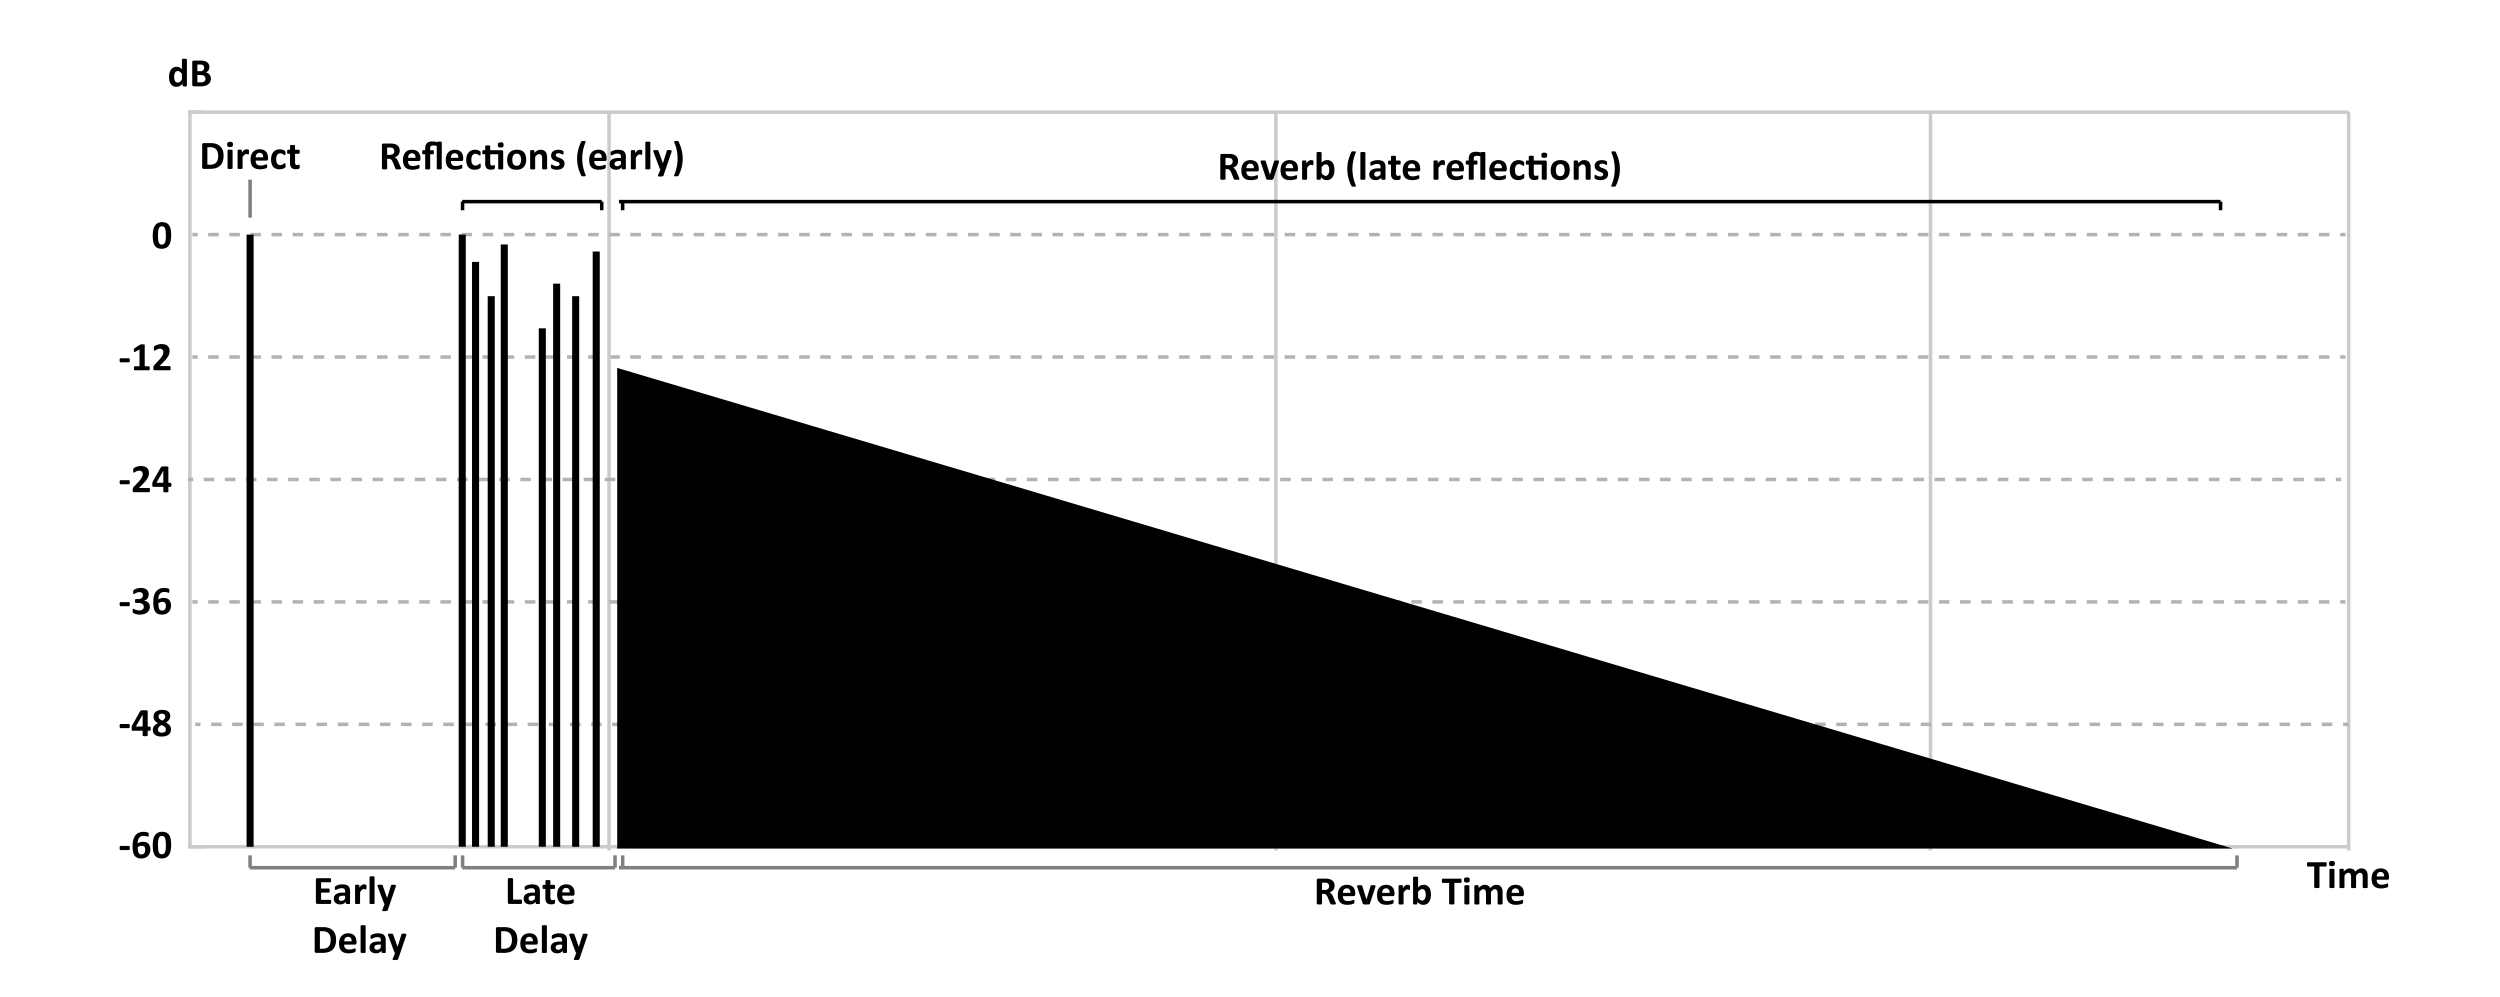 <svg id="Layer_1" data-name="Layer 1" xmlns="http://www.w3.org/2000/svg" width="709.008" height="282.667" viewBox="0 0 709.008 282.667"><defs><style>.cls-1,.cls-2,.cls-3,.cls-4,.cls-5,.cls-6,.cls-7{fill:none;}.cls-1,.cls-2{stroke:#b3b3b3;}.cls-1,.cls-2,.cls-3,.cls-4,.cls-5,.cls-6,.cls-7,.cls-8{stroke-miterlimit:10;}.cls-2{stroke-dasharray:2.993 2.993;}.cls-3{stroke:#cbcbcb;}.cls-4{stroke:#ccc;}.cls-5,.cls-7,.cls-8{stroke:#000;}.cls-5{stroke-width:2px;}.cls-6{stroke:gray;}</style></defs><line class="cls-1" x1="54.552" y1="101.255" x2="56.052" y2="101.255"/><line class="cls-2" x1="59.045" y1="101.255" x2="662.213" y2="101.255"/><line class="cls-1" x1="663.71" y1="101.255" x2="665.21" y2="101.255"/><line class="cls-3" x1="547.5" y1="241.206" x2="547.5" y2="31.809"/><line class="cls-3" x1="172.727" y1="241.206" x2="172.727" y2="31.809"/><line class="cls-3" x1="361.847" y1="241.206" x2="361.847" y2="31.809"/><line class="cls-3" x1="53.861" y1="240.148" x2="53.861" y2="31.809"/><line class="cls-4" x1="53.283" y1="31.809" x2="57.597" y2="31.809"/><line class="cls-4" x1="53.283" y1="240.148" x2="57.597" y2="240.148"/><path d="M36.8,136.754a1.176,1.176,0,0,1-.062.457.205.205,0,0,1-.2.13H34.191a.209.209,0,0,1-.2-.133,1.155,1.155,0,0,1-.063-.454,1.116,1.116,0,0,1,.063-.446.209.209,0,0,1,.2-.13H36.54a.23.23,0,0,1,.115.028.227.227,0,0,1,.082.1.6.6,0,0,1,.048.181A2.106,2.106,0,0,1,36.8,136.754Z"/><path d="M42.529,138.989a2.459,2.459,0,0,1-.014.28.83.83,0,0,1-.043.189.206.206,0,0,1-.073.1.173.173,0,0,1-.1.031H38.1a.891.891,0,0,1-.214-.022.284.284,0,0,1-.147-.088.426.426,0,0,1-.082-.189,1.66,1.66,0,0,1-.025-.322,2.444,2.444,0,0,1,.017-.319.824.824,0,0,1,.062-.236,1.1,1.1,0,0,1,.116-.2,2.054,2.054,0,0,1,.183-.217l1.265-1.355a6.633,6.633,0,0,0,.609-.72,4.187,4.187,0,0,0,.362-.592,2.282,2.282,0,0,0,.178-.5,2.054,2.054,0,0,0,.047-.429,1.028,1.028,0,0,0-.059-.352.827.827,0,0,0-.175-.291.793.793,0,0,0-.291-.195,1.1,1.1,0,0,0-.412-.07,1.9,1.9,0,0,0-.59.084,2.86,2.86,0,0,0-.451.19,3.639,3.639,0,0,0-.324.191.412.412,0,0,1-.2.088.121.121,0,0,1-.087-.034.248.248,0,0,1-.06-.113,1.256,1.256,0,0,1-.036-.212,2.94,2.94,0,0,1-.015-.324c0-.087,0-.159.009-.218A1.1,1.1,0,0,1,37.8,133a.467.467,0,0,1,.045-.113.565.565,0,0,1,.1-.115,1.322,1.322,0,0,1,.26-.173,3.149,3.149,0,0,1,.466-.2,4.254,4.254,0,0,1,.609-.166,3.425,3.425,0,0,1,.694-.068,3.116,3.116,0,0,1,1,.144,1.94,1.94,0,0,1,.708.4,1.594,1.594,0,0,1,.421.609,2.064,2.064,0,0,1,.138.759,3.619,3.619,0,0,1-.067.7,2.667,2.667,0,0,1-.283.743,5.893,5.893,0,0,1-.6.881,14.251,14.251,0,0,1-1.032,1.12l-.853.875h2.879a.18.18,0,0,1,.105.034.281.281,0,0,1,.082.1.668.668,0,0,1,.05.186A1.968,1.968,0,0,1,42.529,138.989Z"/><path d="M48.614,137.493a1.234,1.234,0,0,1-.06.438c-.039.1-.092.15-.16.15h-.649v1.32a.156.156,0,0,1-.034.1.255.255,0,0,1-.119.071,1.075,1.075,0,0,1-.22.042,3.337,3.337,0,0,1-.35.014,3.3,3.3,0,0,1-.342-.014,1.037,1.037,0,0,1-.219-.042.235.235,0,0,1-.114-.071.166.166,0,0,1-.03-.1v-1.32h-2.8a.466.466,0,0,1-.141-.02.189.189,0,0,1-.1-.091.586.586,0,0,1-.063-.2,2.71,2.71,0,0,1-.019-.353c0-.12,0-.225.009-.313a1.994,1.994,0,0,1,.027-.24,1.189,1.189,0,0,1,.057-.2,1.693,1.693,0,0,1,.093-.2l2.269-4a.232.232,0,0,1,.1-.087.654.654,0,0,1,.188-.062,2.112,2.112,0,0,1,.308-.037c.125-.008.275-.011.452-.011s.355,0,.491.014a1.824,1.824,0,0,1,.324.045.467.467,0,0,1,.178.076.134.134,0,0,1,.057.108v4.4h.649c.06,0,.111.046.155.138A1.177,1.177,0,0,1,48.614,137.493Zm-2.3-3.957h-.012L44.38,136.9h1.937Z"/><line class="cls-3" x1="666.097" y1="240.148" x2="53.664" y2="240.148"/><line class="cls-3" x1="666.097" y1="31.809" x2="53.664" y2="31.809"/><path d="M48.535,66.753a8.09,8.09,0,0,1-.141,1.58,3.492,3.492,0,0,1-.46,1.2,2.153,2.153,0,0,1-.83.762,3.11,3.11,0,0,1-2.492.009,1.939,1.939,0,0,1-.779-.74,3.36,3.36,0,0,1-.4-1.18,9.716,9.716,0,0,1-.116-1.577,7.882,7.882,0,0,1,.145-1.579,3.477,3.477,0,0,1,.463-1.2,2.144,2.144,0,0,1,.829-.762,3.1,3.1,0,0,1,2.49-.008,1.925,1.925,0,0,1,.781.74,3.288,3.288,0,0,1,.4,1.179A9.857,9.857,0,0,1,48.535,66.753Zm-1.5.073q0-.519-.028-.917a5.428,5.428,0,0,0-.088-.691,2.586,2.586,0,0,0-.146-.5,1.006,1.006,0,0,0-.212-.325.715.715,0,0,0-.282-.172,1.145,1.145,0,0,0-.351-.051.9.9,0,0,0-.55.161,1.067,1.067,0,0,0-.344.483,3.075,3.075,0,0,0-.178.8,10.73,10.73,0,0,0-.051,1.118,10.865,10.865,0,0,0,.063,1.29,2.955,2.955,0,0,0,.194.813.873.873,0,0,0,.342.423.98.98,0,0,0,.5.122,1,1,0,0,0,.389-.071.825.825,0,0,0,.3-.211,1.162,1.162,0,0,0,.211-.356,2.743,2.743,0,0,0,.139-.5,4.828,4.828,0,0,0,.073-.638C47.033,67.374,47.039,67.112,47.039,66.826Z"/><path d="M36.8,102.174a1.179,1.179,0,0,1-.062.457.205.205,0,0,1-.2.13H34.191a.209.209,0,0,1-.2-.133,1.155,1.155,0,0,1-.063-.454,1.113,1.113,0,0,1,.063-.446.209.209,0,0,1,.2-.13H36.54a.22.22,0,0,1,.115.028.227.227,0,0,1,.082.1.6.6,0,0,1,.048.181A2.106,2.106,0,0,1,36.8,102.174Z"/><path d="M42.462,104.449a1.693,1.693,0,0,1-.018.268.62.62,0,0,1-.048.175.236.236,0,0,1-.07.093.153.153,0,0,1-.091.028h-4.03a.14.14,0,0,1-.085-.028.237.237,0,0,1-.071-.093.659.659,0,0,1-.047-.175,1.706,1.706,0,0,1-.017-.268,2.094,2.094,0,0,1,.014-.274.605.605,0,0,1,.045-.178.263.263,0,0,1,.071-.1.137.137,0,0,1,.09-.031h1.36V99.114l-1.174.649a.822.822,0,0,1-.212.076.142.142,0,0,1-.13-.033.3.3,0,0,1-.064-.167,2.356,2.356,0,0,1-.018-.333c0-.09,0-.164.006-.223A.547.547,0,0,1,38,98.934a.259.259,0,0,1,.062-.1.664.664,0,0,1,.107-.085l1.569-1.016a.25.25,0,0,1,.071-.037.573.573,0,0,1,.11-.022c.045-.006.1-.009.177-.011s.169,0,.285,0c.144,0,.259,0,.348.008a1.032,1.032,0,0,1,.2.028.173.173,0,0,1,.091.054.152.152,0,0,1,.023.085v6.034h1.19a.156.156,0,0,1,.094.031.255.255,0,0,1,.073.1.675.675,0,0,1,.045.178A2.072,2.072,0,0,1,42.462,104.449Z"/><path d="M48.388,104.409a2.71,2.71,0,0,1-.013.279.884.884,0,0,1-.043.19.212.212,0,0,1-.074.1.172.172,0,0,1-.1.031h-4.2a.886.886,0,0,1-.214-.022.282.282,0,0,1-.148-.088.426.426,0,0,1-.082-.189,1.743,1.743,0,0,1-.025-.322,2.633,2.633,0,0,1,.017-.319.875.875,0,0,1,.062-.237,1.124,1.124,0,0,1,.116-.2,2.075,2.075,0,0,1,.184-.217l1.264-1.355a6.654,6.654,0,0,0,.61-.72,4.267,4.267,0,0,0,.361-.592,2.23,2.23,0,0,0,.178-.495,2.058,2.058,0,0,0,.048-.429,1.025,1.025,0,0,0-.06-.352.812.812,0,0,0-.175-.291.785.785,0,0,0-.291-.2,1.1,1.1,0,0,0-.412-.07A1.906,1.906,0,0,0,44.8,99a3,3,0,0,0-.451.189q-.195.105-.324.192a.418.418,0,0,1-.2.088.127.127,0,0,1-.087-.034.264.264,0,0,1-.06-.113,1.366,1.366,0,0,1-.036-.212c-.009-.088-.014-.2-.014-.324,0-.087,0-.159.008-.218a.936.936,0,0,1,.026-.152A.43.43,0,0,1,43.7,98.3a.583.583,0,0,1,.1-.116,1.377,1.377,0,0,1,.26-.172,3.149,3.149,0,0,1,.466-.2,4.465,4.465,0,0,1,.609-.167,3.5,3.5,0,0,1,.7-.067,3.088,3.088,0,0,1,1,.144,1.957,1.957,0,0,1,.708.4,1.609,1.609,0,0,1,.421.609,2.084,2.084,0,0,1,.137.759,3.627,3.627,0,0,1-.067.7,2.706,2.706,0,0,1-.282.743,5.928,5.928,0,0,1-.6.88,13.879,13.879,0,0,1-1.032,1.121l-.853.875h2.879a.176.176,0,0,1,.1.034.281.281,0,0,1,.082.1.7.7,0,0,1,.051.186A2.152,2.152,0,0,1,48.388,104.409Z"/><path d="M53.005,24.3a.182.182,0,0,1-.028.1.2.2,0,0,1-.1.071.622.622,0,0,1-.183.039c-.077.008-.172.011-.285.011s-.219,0-.294-.011a.661.661,0,0,1-.183-.039.22.22,0,0,1-.1-.071.169.169,0,0,1-.031-.1V23.74a3.211,3.211,0,0,1-.816.649,2.132,2.132,0,0,1-1.919.008,1.852,1.852,0,0,1-.649-.6,2.629,2.629,0,0,1-.365-.883,4.889,4.889,0,0,1-.112-1.064,4.664,4.664,0,0,1,.144-1.208,2.728,2.728,0,0,1,.42-.915,1.872,1.872,0,0,1,.689-.581,2.109,2.109,0,0,1,.948-.2,1.693,1.693,0,0,1,.768.173,2.729,2.729,0,0,1,.683.5V16.893a.167.167,0,0,1,.032-.1.22.22,0,0,1,.112-.076.94.94,0,0,1,.218-.048,3.489,3.489,0,0,1,.688,0,.9.9,0,0,1,.215.048.24.24,0,0,1,.112.076.163.163,0,0,1,.034.1Zm-1.411-3.365a3.138,3.138,0,0,0-.584-.587.982.982,0,0,0-.585-.2.819.819,0,0,0-.476.138,1.017,1.017,0,0,0-.322.37,2,2,0,0,0-.181.516,2.91,2.91,0,0,0-.059.585,3.646,3.646,0,0,0,.051.615,1.9,1.9,0,0,0,.166.534,1.011,1.011,0,0,0,.308.375.8.8,0,0,0,.485.141.968.968,0,0,0,.285-.042,1.024,1.024,0,0,0,.282-.139,1.8,1.8,0,0,0,.3-.251,4.916,4.916,0,0,0,.333-.381Z"/><path d="M59.808,22.3a2.2,2.2,0,0,1-.107.706,1.864,1.864,0,0,1-.748.976,2.655,2.655,0,0,1-.579.289,3.611,3.611,0,0,1-.674.166,5.4,5.4,0,0,1-.8.054H54.959a.466.466,0,0,1-.314-.11.455.455,0,0,1-.127-.359V17.654a.454.454,0,0,1,.127-.358.466.466,0,0,1,.314-.11h1.835a4.916,4.916,0,0,1,1.137.113,2.21,2.21,0,0,1,.784.342,1.509,1.509,0,0,1,.489.578,1.874,1.874,0,0,1,.17.824,1.8,1.8,0,0,1-.069.5,1.459,1.459,0,0,1-.516.765,1.607,1.607,0,0,1-.432.237,1.943,1.943,0,0,1,.573.2,1.632,1.632,0,0,1,.457.364,1.689,1.689,0,0,1,.308.523A1.892,1.892,0,0,1,59.808,22.3Zm-1.92-3.076a1.087,1.087,0,0,0-.067-.395.713.713,0,0,0-.2-.291.947.947,0,0,0-.342-.178,1.983,1.983,0,0,0-.55-.062h-.751v1.9H56.8a1.44,1.44,0,0,0,.514-.076.9.9,0,0,0,.319-.209.856.856,0,0,0,.19-.311A1.143,1.143,0,0,0,57.888,19.224Zm.379,3.127a1.145,1.145,0,0,0-.085-.454.858.858,0,0,0-.248-.336,1.155,1.155,0,0,0-.418-.209,2.444,2.444,0,0,0-.661-.073h-.88v2.077h1.072a1.818,1.818,0,0,0,.523-.065,1.048,1.048,0,0,0,.366-.192.865.865,0,0,0,.243-.316A1.007,1.007,0,0,0,58.267,22.351Z"/><path d="M659.859,245.141a2.44,2.44,0,0,1-.014.279.682.682,0,0,1-.043.186.248.248,0,0,1-.07.105.15.15,0,0,1-.093.034H657.81v5.888a.159.159,0,0,1-.037.1.246.246,0,0,1-.121.074,1.247,1.247,0,0,1-.229.045,4.013,4.013,0,0,1-.716,0,1.213,1.213,0,0,1-.229-.045.255.255,0,0,1-.122-.074.158.158,0,0,1-.036-.1v-5.888h-1.829a.144.144,0,0,1-.1-.034.265.265,0,0,1-.068-.105.725.725,0,0,1-.042-.186,2.21,2.21,0,0,1-.015-.279,2.331,2.331,0,0,1,.015-.288.732.732,0,0,1,.042-.189.233.233,0,0,1,.068-.1.148.148,0,0,1,.1-.031h5.148a.153.153,0,0,1,.093.031.219.219,0,0,1,.07.1.688.688,0,0,1,.043.189A2.574,2.574,0,0,1,659.859,245.141Z"/><path d="M662.168,244.9a.8.8,0,0,1-.175.593,1.385,1.385,0,0,1-1.3.006.775.775,0,0,1-.166-.57.816.816,0,0,1,.172-.6,1.368,1.368,0,0,1,1.3-.006A.777.777,0,0,1,662.168,244.9Zm-.108,6.741a.154.154,0,0,1-.034.1.242.242,0,0,1-.115.071.979.979,0,0,1-.218.042,4.233,4.233,0,0,1-.688,0,.957.957,0,0,1-.217-.042.241.241,0,0,1-.116-.071.149.149,0,0,1-.035-.1V246.62a.152.152,0,0,1,.035-.1.258.258,0,0,1,.116-.074,1.031,1.031,0,0,1,.217-.048,3.706,3.706,0,0,1,.688,0,1.057,1.057,0,0,1,.218.048.26.26,0,0,1,.115.074.156.156,0,0,1,.034.1Z"/><path d="M671.488,251.644a.154.154,0,0,1-.034.1.245.245,0,0,1-.113.071.915.915,0,0,1-.214.042,3.27,3.27,0,0,1-.345.014,3.337,3.337,0,0,1-.35-.014.99.99,0,0,1-.218-.042.231.231,0,0,1-.112-.071.164.164,0,0,1-.031-.1v-2.987a2.077,2.077,0,0,0-.048-.463,1.116,1.116,0,0,0-.146-.358.715.715,0,0,0-.249-.232.744.744,0,0,0-.359-.082.851.851,0,0,0-.514.2,3.47,3.47,0,0,0-.564.575v3.348a.148.148,0,0,1-.034.1.247.247,0,0,1-.115.071.979.979,0,0,1-.218.042,3.189,3.189,0,0,1-.338.014,3.27,3.27,0,0,1-.345-.014.979.979,0,0,1-.218-.042.247.247,0,0,1-.115-.071.154.154,0,0,1-.034-.1v-2.987a2.077,2.077,0,0,0-.048-.463,1.161,1.161,0,0,0-.143-.358.683.683,0,0,0-.249-.232.748.748,0,0,0-.356-.082.855.855,0,0,0-.519.2,3.279,3.279,0,0,0-.559.575v3.348a.154.154,0,0,1-.034.1.247.247,0,0,1-.115.071.979.979,0,0,1-.218.042,4.246,4.246,0,0,1-.689,0,.958.958,0,0,1-.216-.042.249.249,0,0,1-.117-.071.154.154,0,0,1-.034-.1v-5.036a.176.176,0,0,1,.028-.1.205.205,0,0,1,.1-.071.828.828,0,0,1,.19-.043,2.85,2.85,0,0,1,.291-.013c.12,0,.219,0,.3.013a.693.693,0,0,1,.184.043.206.206,0,0,1,.093.071.169.169,0,0,1,.028.1v.581a3.336,3.336,0,0,1,.833-.676,1.781,1.781,0,0,1,.866-.227,2.221,2.221,0,0,1,.559.066,1.579,1.579,0,0,1,.443.186,1.406,1.406,0,0,1,.336.29,1.683,1.683,0,0,1,.237.379,4.121,4.121,0,0,1,.444-.418,2.55,2.55,0,0,1,.429-.285,1.994,1.994,0,0,1,.423-.164,1.788,1.788,0,0,1,.432-.054,1.908,1.908,0,0,1,.847.17,1.476,1.476,0,0,1,.555.46,1.82,1.82,0,0,1,.3.681,3.582,3.582,0,0,1,.091.824Z"/><path d="M677.534,248.979a.549.549,0,0,1-.116.384.417.417,0,0,1-.32.124h-3.064a2.081,2.081,0,0,0,.076.584,1.111,1.111,0,0,0,.242.447,1.064,1.064,0,0,0,.43.279,1.833,1.833,0,0,0,.629.1,3.521,3.521,0,0,0,.655-.054,4.234,4.234,0,0,0,.488-.118c.137-.043.251-.083.341-.118a.613.613,0,0,1,.221-.054.18.18,0,0,1,.084.019.143.143,0,0,1,.056.071.454.454,0,0,1,.032.144c.006.062.009.14.009.235s0,.153-.006.211-.01.108-.017.15a.355.355,0,0,1-.034.1.351.351,0,0,1-.06.082.654.654,0,0,1-.2.108,3.117,3.117,0,0,1-.418.133,5.779,5.779,0,0,1-.581.113,4.988,4.988,0,0,1-.7.048,3.7,3.7,0,0,1-1.177-.17,2.082,2.082,0,0,1-.844-.514,2.129,2.129,0,0,1-.5-.869,4.081,4.081,0,0,1-.166-1.23,3.9,3.9,0,0,1,.174-1.211,2.535,2.535,0,0,1,.508-.914,2.185,2.185,0,0,1,.811-.574,2.791,2.791,0,0,1,1.075-.2,2.82,2.82,0,0,1,1.081.187,1.951,1.951,0,0,1,.736.516,2.087,2.087,0,0,1,.424.782,3.415,3.415,0,0,1,.136.983Zm-1.378-.406a1.45,1.45,0,0,0-.24-.94.928.928,0,0,0-.793-.342,1.022,1.022,0,0,0-.471.1.958.958,0,0,0-.333.274,1.249,1.249,0,0,0-.2.406,2,2,0,0,0-.081.5Z"/><line class="cls-3" x1="666.097" y1="241.206" x2="666.097" y2="31.809"/><line class="cls-1" x1="54.552" y1="66.532" x2="56.052" y2="66.532"/><line class="cls-2" x1="59.045" y1="66.532" x2="662.213" y2="66.532"/><line class="cls-1" x1="663.71" y1="66.532" x2="665.21" y2="66.532"/><line class="cls-1" x1="55.362" y1="205.425" x2="56.862" y2="205.425"/><line class="cls-2" x1="59.856" y1="205.425" x2="663.023" y2="205.425"/><line class="cls-1" x1="664.52" y1="205.425" x2="666.02" y2="205.425"/><line class="cls-1" x1="54.552" y1="170.702" x2="56.052" y2="170.702"/><line class="cls-2" x1="59.045" y1="170.702" x2="662.213" y2="170.702"/><line class="cls-1" x1="663.71" y1="170.702" x2="665.21" y2="170.702"/><line class="cls-1" x1="53.282" y1="135.978" x2="54.782" y2="135.978"/><line class="cls-2" x1="57.776" y1="135.978" x2="660.943" y2="135.978"/><line class="cls-1" x1="662.44" y1="135.978" x2="663.94" y2="135.978"/><path d="M36.8,171.334a1.181,1.181,0,0,1-.061.457.206.206,0,0,1-.2.13H34.19a.21.21,0,0,1-.2-.133,1.179,1.179,0,0,1-.062-.454,1.139,1.139,0,0,1,.062-.446.21.21,0,0,1,.2-.13h2.349a.2.2,0,0,1,.2.124.6.6,0,0,1,.048.181A2.339,2.339,0,0,1,36.8,171.334Z"/><path d="M42.5,172.034a2.183,2.183,0,0,1-.209.971,2.025,2.025,0,0,1-.581.711,2.643,2.643,0,0,1-.893.438,4.112,4.112,0,0,1-1.135.149,4.432,4.432,0,0,1-.7-.053,4.329,4.329,0,0,1-.578-.133,2.6,2.6,0,0,1-.415-.164,1.148,1.148,0,0,1-.215-.13.332.332,0,0,1-.076-.1.936.936,0,0,1-.045-.133,1.166,1.166,0,0,1-.028-.192c-.006-.077-.008-.17-.008-.279a1.071,1.071,0,0,1,.045-.376.146.146,0,0,1,.136-.1.5.5,0,0,1,.194.076,3.6,3.6,0,0,0,.352.164,4.32,4.32,0,0,0,.5.164,2.607,2.607,0,0,0,.655.076,1.858,1.858,0,0,0,.548-.074,1.179,1.179,0,0,0,.4-.206.827.827,0,0,0,.249-.321,1.061,1.061,0,0,0,.081-.421,1.016,1.016,0,0,0-.1-.457.925.925,0,0,0-.293-.347,1.458,1.458,0,0,0-.491-.224,2.756,2.756,0,0,0-.7-.078h-.632a.348.348,0,0,1-.125-.02.174.174,0,0,1-.084-.082.522.522,0,0,1-.049-.172,2.449,2.449,0,0,1-.013-.285,2.171,2.171,0,0,1,.013-.268.51.51,0,0,1,.046-.162.188.188,0,0,1,.079-.079.284.284,0,0,1,.115-.022h.638a2.023,2.023,0,0,0,.582-.076,1.2,1.2,0,0,0,.426-.218.941.941,0,0,0,.263-.341,1.07,1.07,0,0,0,.09-.443,1.012,1.012,0,0,0-.062-.353.8.8,0,0,0-.184-.288.848.848,0,0,0-.313-.192,1.306,1.306,0,0,0-.451-.071,1.729,1.729,0,0,0-.554.088,3.465,3.465,0,0,0-.466.192c-.137.07-.254.135-.349.195a.482.482,0,0,1-.212.09.143.143,0,0,1-.079-.02.148.148,0,0,1-.057-.076.622.622,0,0,1-.033-.163,2.594,2.594,0,0,1-.012-.277c0-.094,0-.173.006-.235a.928.928,0,0,1,.022-.155.568.568,0,0,1,.042-.107.507.507,0,0,1,.082-.1,1.7,1.7,0,0,1,.232-.161,2.767,2.767,0,0,1,.44-.209,3.851,3.851,0,0,1,.613-.171,3.712,3.712,0,0,1,.753-.071,3.246,3.246,0,0,1,.941.124,1.936,1.936,0,0,1,.688.358,1.48,1.48,0,0,1,.423.576,1.952,1.952,0,0,1,.145.771,2.209,2.209,0,0,1-.085.621,1.714,1.714,0,0,1-.248.514,1.528,1.528,0,0,1-.409.383,1.849,1.849,0,0,1-.568.237v.017a2.153,2.153,0,0,1,.689.195,1.762,1.762,0,0,1,.516.376,1.592,1.592,0,0,1,.324.51A1.634,1.634,0,0,1,42.5,172.034Z"/><path d="M48.5,171.735a3.026,3.026,0,0,1-.169,1.024,2.22,2.22,0,0,1-1.3,1.349,2.915,2.915,0,0,1-1.106.195,3.048,3.048,0,0,1-.886-.115,1.985,1.985,0,0,1-.655-.334,1.764,1.764,0,0,1-.452-.527,2.965,2.965,0,0,1-.279-.7,4.825,4.825,0,0,1-.144-.846q-.041-.458-.04-.971,0-.429.042-.9a5.392,5.392,0,0,1,.165-.92,4,4,0,0,1,.341-.861,2.532,2.532,0,0,1,1.409-1.2,3.417,3.417,0,0,1,1.17-.18,3.681,3.681,0,0,1,.432.025c.146.017.28.039.4.065a1.979,1.979,0,0,1,.316.09.659.659,0,0,1,.173.088.258.258,0,0,1,.064.081.532.532,0,0,1,.037.1.8.8,0,0,1,.02.133q.006.078.006.192,0,.174-.009.291a.749.749,0,0,1-.031.18.2.2,0,0,1-.062.094.167.167,0,0,1-.1.027.571.571,0,0,1-.175-.036c-.072-.025-.159-.052-.26-.082a3.079,3.079,0,0,0-.359-.079,2.9,2.9,0,0,0-.476-.034,1.634,1.634,0,0,0-.774.169,1.43,1.43,0,0,0-.513.46,2,2,0,0,0-.288.675,3.725,3.725,0,0,0-.1.813,3.037,3.037,0,0,1,.285-.158,2.158,2.158,0,0,1,.35-.135,3.379,3.379,0,0,1,.409-.094,2.908,2.908,0,0,1,.469-.036,2.651,2.651,0,0,1,.948.152,1.633,1.633,0,0,1,.646.435,1.769,1.769,0,0,1,.37.683A3.1,3.1,0,0,1,48.5,171.735Zm-1.456.141a2.284,2.284,0,0,0-.051-.5A.986.986,0,0,0,46.83,171a.7.7,0,0,0-.3-.225,1.2,1.2,0,0,0-.452-.076,1.689,1.689,0,0,0-.311.028,2.091,2.091,0,0,0-.3.079,2.137,2.137,0,0,0-.282.121,2.788,2.788,0,0,0-.254.15A6.256,6.256,0,0,0,45,172.087a2.02,2.02,0,0,0,.2.641.793.793,0,0,0,.333.336,1.041,1.041,0,0,0,.466.1,1.019,1.019,0,0,0,.455-.1.884.884,0,0,0,.324-.271,1.264,1.264,0,0,0,.2-.409A1.809,1.809,0,0,0,47.045,171.876Z"/><path d="M36.8,205.914a1.181,1.181,0,0,1-.061.457.206.206,0,0,1-.2.13H34.19a.21.21,0,0,1-.2-.133,1.179,1.179,0,0,1-.062-.454,1.139,1.139,0,0,1,.062-.446.21.21,0,0,1,.2-.13h2.349a.2.2,0,0,1,.2.124.6.6,0,0,1,.048.181A2.339,2.339,0,0,1,36.8,205.914Z"/><path d="M42.755,206.653a1.257,1.257,0,0,1-.06.438c-.039.1-.093.15-.161.15h-.65v1.321a.149.149,0,0,1-.033.1.25.25,0,0,1-.119.071,1.024,1.024,0,0,1-.22.042,3.328,3.328,0,0,1-.349.014,3.284,3.284,0,0,1-.342-.014.986.986,0,0,1-.221-.042.228.228,0,0,1-.112-.071.159.159,0,0,1-.031-.1v-1.321H37.663a.473.473,0,0,1-.142-.02.188.188,0,0,1-.1-.091.541.541,0,0,1-.062-.2,2.373,2.373,0,0,1-.02-.353c0-.12,0-.224.008-.313a1.973,1.973,0,0,1,.029-.24,1.1,1.1,0,0,1,.056-.2,2.191,2.191,0,0,1,.093-.2l2.27-4a.226.226,0,0,1,.1-.087.669.669,0,0,1,.19-.062,2.243,2.243,0,0,1,.307-.037c.124-.008.275-.011.452-.011.192,0,.355,0,.491.014a1.921,1.921,0,0,1,.325.045.5.5,0,0,1,.178.076.136.136,0,0,1,.055.108v4.4h.65c.06,0,.112.046.155.138A1.176,1.176,0,0,1,42.755,206.653Zm-2.3-3.957h-.012l-1.925,3.359h1.937Z"/><path d="M48.5,206.794a2.186,2.186,0,0,1-.172.887,1.719,1.719,0,0,1-.508.657,2.316,2.316,0,0,1-.833.407,4.3,4.3,0,0,1-1.147.138,4.252,4.252,0,0,1-1.088-.124,2.234,2.234,0,0,1-.786-.364,1.5,1.5,0,0,1-.473-.593,1.951,1.951,0,0,1-.158-.81,1.828,1.828,0,0,1,.092-.584,1.749,1.749,0,0,1,.277-.508,2.476,2.476,0,0,1,.458-.441,4.5,4.5,0,0,1,.629-.392,3.681,3.681,0,0,1-.52-.341,2.193,2.193,0,0,1-.394-.4,1.6,1.6,0,0,1-.249-.477,1.828,1.828,0,0,1-.084-.565,1.988,1.988,0,0,1,.155-.8,1.694,1.694,0,0,1,.463-.62,2.11,2.11,0,0,1,.77-.4,3.689,3.689,0,0,1,1.072-.141,3.617,3.617,0,0,1,1.037.13,1.933,1.933,0,0,1,.708.366,1.459,1.459,0,0,1,.409.568,1.934,1.934,0,0,1,.133.731,1.588,1.588,0,0,1-.087.516,1.963,1.963,0,0,1-.246.477,2.384,2.384,0,0,1-.39.427,3.154,3.154,0,0,1-.524.364,4.6,4.6,0,0,1,.615.384,2.481,2.481,0,0,1,.457.437,1.827,1.827,0,0,1,.285.5A1.657,1.657,0,0,1,48.5,206.794Zm-1.468.1a1.017,1.017,0,0,0-.07-.381,1.032,1.032,0,0,0-.221-.325,2.08,2.08,0,0,0-.375-.293,5.831,5.831,0,0,0-.526-.288,4.39,4.39,0,0,0-.457.283,1.725,1.725,0,0,0-.327.3,1.116,1.116,0,0,0-.194.327,1.025,1.025,0,0,0-.066.37.815.815,0,0,0,.286.672,1.327,1.327,0,0,0,.849.231,1.235,1.235,0,0,0,.827-.237A.819.819,0,0,0,47.033,206.9Zm-.169-3.646a1.068,1.068,0,0,0-.057-.356.663.663,0,0,0-.177-.269.816.816,0,0,0-.3-.166,1.383,1.383,0,0,0-.42-.056,1,1,0,0,0-.706.217.782.782,0,0,0-.232.6.882.882,0,0,0,.243.621,1.657,1.657,0,0,0,.322.265q.2.13.468.277a2.306,2.306,0,0,0,.635-.519A.95.95,0,0,0,46.864,203.25Z"/><path d="M36.8,240.494a1.179,1.179,0,0,1-.062.457.205.205,0,0,1-.2.13H34.191a.209.209,0,0,1-.2-.133,1.159,1.159,0,0,1-.063-.454,1.122,1.122,0,0,1,.063-.447.21.21,0,0,1,.2-.129H36.54a.22.22,0,0,1,.115.028.227.227,0,0,1,.082.1.6.6,0,0,1,.048.181A2.106,2.106,0,0,1,36.8,240.494Z"/><path d="M42.642,240.9a2.986,2.986,0,0,1-.17,1.024,2.248,2.248,0,0,1-.5.813,2.309,2.309,0,0,1-.806.536,2.928,2.928,0,0,1-1.107.195,3.048,3.048,0,0,1-.887-.116,1.988,1.988,0,0,1-.654-.333,1.782,1.782,0,0,1-.452-.528,3,3,0,0,1-.279-.7,4.837,4.837,0,0,1-.144-.847c-.026-.3-.04-.628-.04-.97,0-.286.015-.586.043-.9a5.388,5.388,0,0,1,.163-.92,4.005,4.005,0,0,1,.342-.861,2.524,2.524,0,0,1,1.408-1.2,3.4,3.4,0,0,1,1.172-.181,3.708,3.708,0,0,1,.432.026,3.953,3.953,0,0,1,.4.065,2.01,2.01,0,0,1,.316.09.668.668,0,0,1,.172.087.281.281,0,0,1,.066.082.549.549,0,0,1,.036.1.71.71,0,0,1,.02.132c0,.053,0,.117,0,.192,0,.117,0,.214-.008.291a.72.72,0,0,1-.031.181.188.188,0,0,1-.062.093.16.16,0,0,1-.1.028.553.553,0,0,1-.175-.037c-.071-.024-.158-.051-.26-.081a2.867,2.867,0,0,0-.358-.079,2.938,2.938,0,0,0-.478-.034,1.62,1.62,0,0,0-.773.169,1.442,1.442,0,0,0-.514.46,2,2,0,0,0-.287.675,3.725,3.725,0,0,0-.1.813,2.719,2.719,0,0,1,.285-.158,2.255,2.255,0,0,1,.35-.136,3.383,3.383,0,0,1,.409-.093,2.9,2.9,0,0,1,.469-.037,2.628,2.628,0,0,1,.948.153,1.638,1.638,0,0,1,.647.434,1.775,1.775,0,0,1,.369.683A3.148,3.148,0,0,1,42.642,240.9Zm-1.457.141a2.179,2.179,0,0,0-.051-.506.958.958,0,0,0-.163-.367.691.691,0,0,0-.3-.225,1.193,1.193,0,0,0-.452-.077,1.679,1.679,0,0,0-.31.029,1.979,1.979,0,0,0-.3.079,2.012,2.012,0,0,0-.282.121,2.7,2.7,0,0,0-.254.15,6.143,6.143,0,0,0,.068,1.007,2.02,2.02,0,0,0,.2.641.787.787,0,0,0,.333.336,1.041,1.041,0,0,0,.466.1,1.015,1.015,0,0,0,.454-.1.9.9,0,0,0,.326-.271,1.3,1.3,0,0,0,.2-.41A1.835,1.835,0,0,0,41.185,241.036Z"/><path d="M48.535,239.652a8.094,8.094,0,0,1-.141,1.581,3.5,3.5,0,0,1-.46,1.2,2.153,2.153,0,0,1-.83.762,3.1,3.1,0,0,1-2.492.008,1.932,1.932,0,0,1-.779-.74,3.355,3.355,0,0,1-.4-1.179,9.72,9.72,0,0,1-.116-1.578,7.871,7.871,0,0,1,.145-1.578,3.477,3.477,0,0,1,.463-1.205,2.144,2.144,0,0,1,.829-.762,3.095,3.095,0,0,1,2.49-.009,1.931,1.931,0,0,1,.781.74,3.3,3.3,0,0,1,.4,1.18A9.844,9.844,0,0,1,48.535,239.652Zm-1.5.074c0-.347-.009-.652-.028-.917a5.422,5.422,0,0,0-.088-.692,2.608,2.608,0,0,0-.146-.5,1.017,1.017,0,0,0-.212-.325.712.712,0,0,0-.282-.171,1.115,1.115,0,0,0-.351-.051.9.9,0,0,0-.55.16,1.073,1.073,0,0,0-.344.483,3.093,3.093,0,0,0-.178.8,10.71,10.71,0,0,0-.051,1.117,10.853,10.853,0,0,0,.063,1.29,2.955,2.955,0,0,0,.194.813.876.876,0,0,0,.342.424,1.1,1.1,0,0,0,.891.05.8.8,0,0,0,.3-.211,1.15,1.15,0,0,0,.211-.356,2.743,2.743,0,0,0,.139-.5,4.808,4.808,0,0,0,.073-.638C47.033,240.273,47.039,240.012,47.039,239.726Z"/><line class="cls-5" x1="70.926" y1="66.532" x2="70.926" y2="240.148"/><line class="cls-5" x1="131.092" y1="66.532" x2="131.092" y2="240.148"/><path d="M63.4,44.129a5,5,0,0,1-.262,1.72,2.932,2.932,0,0,1-.754,1.165,3.015,3.015,0,0,1-1.194.663,5.841,5.841,0,0,1-1.674.212H57.776a.413.413,0,0,1-.44-.469V41.053a.455.455,0,0,1,.127-.359.462.462,0,0,1,.313-.11H59.65a5.251,5.251,0,0,1,1.657.229,3.006,3.006,0,0,1,1.146.677,2.918,2.918,0,0,1,.709,1.11A4.417,4.417,0,0,1,63.4,44.129Zm-1.535.051a3.659,3.659,0,0,0-.121-.965,2.052,2.052,0,0,0-.39-.773,1.808,1.808,0,0,0-.688-.511,2.8,2.8,0,0,0-1.1-.184h-.751v4.968h.774a2.925,2.925,0,0,0,1.027-.158,1.721,1.721,0,0,0,.7-.477,2.062,2.062,0,0,0,.417-.793A3.938,3.938,0,0,0,61.869,44.18Z"/><path d="M66.069,40.957a.8.8,0,0,1-.176.593,1.386,1.386,0,0,1-1.3.005.771.771,0,0,1-.167-.57.812.812,0,0,1,.173-.595,1.36,1.36,0,0,1,1.3-.006A.774.774,0,0,1,66.069,40.957Zm-.107,6.74a.152.152,0,0,1-.035.1.25.25,0,0,1-.115.071,1.108,1.108,0,0,1-.218.042c-.089.009-.2.014-.344.014s-.254-.005-.344-.014a1.108,1.108,0,0,1-.218-.042.244.244,0,0,1-.115-.071.151.151,0,0,1-.034-.1V42.673a.155.155,0,0,1,.034-.1.254.254,0,0,1,.115-.073.94.94,0,0,1,.218-.048,3.489,3.489,0,0,1,.688,0,.94.94,0,0,1,.218.048.259.259,0,0,1,.115.073.155.155,0,0,1,.035.1Z"/><path d="M70.613,43.13c0,.136,0,.247-.011.333a1.068,1.068,0,0,1-.034.2.189.189,0,0,1-.06.1.142.142,0,0,1-.092.028.308.308,0,0,1-.1-.019l-.127-.043c-.047-.015-.1-.029-.155-.042a.831.831,0,0,0-.187-.02.627.627,0,0,0-.237.048,1,1,0,0,0-.245.15,1.857,1.857,0,0,0-.266.271,4.532,4.532,0,0,0-.3.418V47.7a.151.151,0,0,1-.034.1.25.25,0,0,1-.115.071,1.108,1.108,0,0,1-.218.042c-.09.009-.2.014-.345.014s-.253-.005-.343-.014a1.108,1.108,0,0,1-.218-.042.244.244,0,0,1-.115-.071.151.151,0,0,1-.034-.1V42.662a.172.172,0,0,1,.028-.1.2.2,0,0,1,.1-.07.79.79,0,0,1,.19-.043,2.561,2.561,0,0,1,.29-.014,2.719,2.719,0,0,1,.3.014.657.657,0,0,1,.183.043.2.2,0,0,1,.093.07.172.172,0,0,1,.028.1v.627a4.026,4.026,0,0,1,.372-.466,2.285,2.285,0,0,1,.333-.291,1.06,1.06,0,0,1,.317-.15,1.226,1.226,0,0,1,.316-.042,1.525,1.525,0,0,1,.159.009,1.426,1.426,0,0,1,.174.028,1.106,1.106,0,0,1,.159.045.31.31,0,0,1,.1.054.164.164,0,0,1,.045.062.4.4,0,0,1,.025.093,1.28,1.28,0,0,1,.018.178C70.611,42.888,70.613,43,70.613,43.13Z"/><path d="M76.009,45.033a.549.549,0,0,1-.115.384.413.413,0,0,1-.319.124H72.509a2.085,2.085,0,0,0,.077.584,1.092,1.092,0,0,0,.243.446,1.065,1.065,0,0,0,.428.28,1.84,1.84,0,0,0,.63.095,3.528,3.528,0,0,0,.655-.053,4.435,4.435,0,0,0,.488-.119c.138-.043.252-.083.342-.118a.635.635,0,0,1,.22-.054.163.163,0,0,1,.084.02.147.147,0,0,1,.057.07.487.487,0,0,1,.031.144c.006.062.009.141.009.235s0,.153-.006.211a1.506,1.506,0,0,1-.017.15.343.343,0,0,1-.034.1.4.4,0,0,1-.059.082.692.692,0,0,1-.2.108,3.23,3.23,0,0,1-.418.132,5.835,5.835,0,0,1-.581.113,4.856,4.856,0,0,1-.7.048,3.721,3.721,0,0,1-1.176-.169,2.115,2.115,0,0,1-.845-.514,2.142,2.142,0,0,1-.505-.869,4.084,4.084,0,0,1-.166-1.231,3.9,3.9,0,0,1,.175-1.211,2.528,2.528,0,0,1,.508-.914,2.164,2.164,0,0,1,.809-.573,2.788,2.788,0,0,1,1.076-.2,2.821,2.821,0,0,1,1.081.186,1.962,1.962,0,0,1,.737.517,2.086,2.086,0,0,1,.424.782,3.449,3.449,0,0,1,.134.982Zm-1.377-.407a1.461,1.461,0,0,0-.24-.939.924.924,0,0,0-.793-.342,1.038,1.038,0,0,0-.471.1.958.958,0,0,0-.333.274,1.265,1.265,0,0,0-.2.407,2.091,2.091,0,0,0-.082.5Z"/><path d="M80.989,46.9c0,.1,0,.179-.009.245a1.4,1.4,0,0,1-.022.167.5.5,0,0,1-.034.11.425.425,0,0,1-.087.107,1.259,1.259,0,0,1-.232.158,2.27,2.27,0,0,1-.373.167,3.1,3.1,0,0,1-.454.118,2.8,2.8,0,0,1-.505.045,2.748,2.748,0,0,1-1.03-.18,1.926,1.926,0,0,1-.754-.534,2.338,2.338,0,0,1-.46-.861,4.527,4.527,0,0,1,.034-2.469,2.51,2.51,0,0,1,.527-.912,2.1,2.1,0,0,1,.8-.536,2.849,2.849,0,0,1,1.016-.175,2.515,2.515,0,0,1,.849.147,2.092,2.092,0,0,1,.339.152.981.981,0,0,1,.212.147.613.613,0,0,1,.088.1.369.369,0,0,1,.039.11,1.377,1.377,0,0,1,.023.167c.006.066.008.145.008.24a1.3,1.3,0,0,1-.056.46q-.057.132-.147.132a.344.344,0,0,1-.2-.079c-.072-.052-.156-.111-.254-.175a2,2,0,0,0-.35-.175,1.334,1.334,0,0,0-.486-.079.963.963,0,0,0-.846.426,2.206,2.206,0,0,0-.294,1.251,3.134,3.134,0,0,0,.073.717,1.544,1.544,0,0,0,.218.519.922.922,0,0,0,.361.314,1.165,1.165,0,0,0,.5.1,1.313,1.313,0,0,0,.506-.088,2.056,2.056,0,0,0,.369-.2c.105-.071.194-.136.266-.194a.308.308,0,0,1,.18-.088.127.127,0,0,1,.085.029.2.2,0,0,1,.054.1,1.262,1.262,0,0,1,.03.2C80.985,46.67,80.989,46.771,80.989,46.9Z"/><path d="M85,47.2a1.692,1.692,0,0,1-.032.381.405.405,0,0,1-.081.186.457.457,0,0,1-.15.1,1.342,1.342,0,0,1-.231.073,2.274,2.274,0,0,1-.288.048A2.711,2.711,0,0,1,83.9,48a2.268,2.268,0,0,1-.734-.107,1.226,1.226,0,0,1-.514-.331,1.372,1.372,0,0,1-.3-.561,2.962,2.962,0,0,1-.1-.8V43.622h-.6c-.071,0-.126-.045-.163-.133a1.227,1.227,0,0,1-.057-.443,2.175,2.175,0,0,1,.014-.277.652.652,0,0,1,.043-.178.2.2,0,0,1,.07-.093.172.172,0,0,1,.1-.028h.6V41.347a.173.173,0,0,1,.031-.1.236.236,0,0,1,.113-.077.92.92,0,0,1,.221-.044,3.222,3.222,0,0,1,.34-.015,3.335,3.335,0,0,1,.348.015.872.872,0,0,1,.217.044.252.252,0,0,1,.113.077.163.163,0,0,1,.034.1V42.47h1.095a.176.176,0,0,1,.1.028.2.2,0,0,1,.07.093.652.652,0,0,1,.043.178,2.378,2.378,0,0,1,.014.277,1.227,1.227,0,0,1-.057.443c-.037.088-.092.133-.163.133h-1.1v2.365a1.17,1.17,0,0,0,.13.618.5.5,0,0,0,.463.206.963.963,0,0,0,.2-.02,1.2,1.2,0,0,0,.16-.045l.12-.045a.227.227,0,0,1,.087-.02.121.121,0,0,1,.065.02.137.137,0,0,1,.048.079,1.185,1.185,0,0,1,.031.161A2.016,2.016,0,0,1,85,47.2Z"/><path d="M93.919,255.779a2.093,2.093,0,0,1-.015.274.756.756,0,0,1-.042.177.23.23,0,0,1-.071.1.151.151,0,0,1-.093.031H90.029a.461.461,0,0,1-.314-.11.448.448,0,0,1-.126-.358v-6.368a.448.448,0,0,1,.126-.358.461.461,0,0,1,.314-.11h3.646a.146.146,0,0,1,.09.028.224.224,0,0,1,.069.1.812.812,0,0,1,.042.18,2.372,2.372,0,0,1,.014.28,2.249,2.249,0,0,1-.014.268.792.792,0,0,1-.042.178.251.251,0,0,1-.069.1.142.142,0,0,1-.09.03H91.067V252h2.208a.162.162,0,0,1,.093.031.226.226,0,0,1,.07.1.686.686,0,0,1,.043.175,2.249,2.249,0,0,1,.014.268,2.208,2.208,0,0,1-.014.271.668.668,0,0,1-.043.173.2.2,0,0,1-.07.093.174.174,0,0,1-.093.028H91.067v2.06H93.7a.152.152,0,0,1,.093.032.233.233,0,0,1,.071.1.792.792,0,0,1,.042.178A2.093,2.093,0,0,1,93.919,255.779Z"/><path d="M99.281,256.186a.151.151,0,0,1-.057.124.4.4,0,0,1-.177.065,3.505,3.505,0,0,1-.729,0,.32.32,0,0,1-.163-.065.165.165,0,0,1-.049-.124v-.4a2.276,2.276,0,0,1-.708.519,2.061,2.061,0,0,1-.884.186,2.461,2.461,0,0,1-.736-.1,1.647,1.647,0,0,1-.581-.311,1.4,1.4,0,0,1-.382-.511,1.741,1.741,0,0,1-.135-.711,1.611,1.611,0,0,1,.172-.765,1.394,1.394,0,0,1,.514-.536,2.541,2.541,0,0,1,.849-.313,6.051,6.051,0,0,1,1.18-.1h.491v-.305a1.607,1.607,0,0,0-.047-.415.7.7,0,0,0-.159-.3.643.643,0,0,0-.294-.175,1.549,1.549,0,0,0-.454-.056,2.369,2.369,0,0,0-.635.078,3.692,3.692,0,0,0-.494.176c-.142.064-.262.122-.358.174a.52.52,0,0,1-.234.079.173.173,0,0,1-.111-.039.31.31,0,0,1-.079-.113.855.855,0,0,1-.048-.181,1.7,1.7,0,0,1-.016-.237,1.026,1.026,0,0,1,.028-.276.437.437,0,0,1,.107-.184,1.053,1.053,0,0,1,.277-.18,3.306,3.306,0,0,1,.463-.184,4.378,4.378,0,0,1,.578-.138,3.805,3.805,0,0,1,.646-.054,3.865,3.865,0,0,1,1.014.116,1.7,1.7,0,0,1,.691.356,1.372,1.372,0,0,1,.4.618,2.909,2.909,0,0,1,.124.9Zm-1.4-2.157h-.542a2.912,2.912,0,0,0-.587.051,1.144,1.144,0,0,0-.4.152.627.627,0,0,0-.223.246.741.741,0,0,0-.07.33.634.634,0,0,0,.2.5.8.8,0,0,0,.556.18,1.039,1.039,0,0,0,.551-.152,2.269,2.269,0,0,0,.51-.446Z"/><path d="M103.932,251.6c0,.135,0,.246-.01.333a1.058,1.058,0,0,1-.035.2.189.189,0,0,1-.059.1.147.147,0,0,1-.093.029.321.321,0,0,1-.1-.02l-.127-.042a1.477,1.477,0,0,0-.155-.043.825.825,0,0,0-.186-.019.651.651,0,0,0-.238.047,1.031,1.031,0,0,0-.245.15,1.805,1.805,0,0,0-.265.271,4.348,4.348,0,0,0-.3.418v3.138a.156.156,0,0,1-.034.1.259.259,0,0,1-.116.071,1.028,1.028,0,0,1-.217.042,4.246,4.246,0,0,1-.689,0,1.039,1.039,0,0,1-.218-.042.255.255,0,0,1-.115-.071.156.156,0,0,1-.034-.1v-5.035a.18.18,0,0,1,.028-.1.2.2,0,0,1,.1-.07.83.83,0,0,1,.189-.043,2.561,2.561,0,0,1,.29-.014,2.719,2.719,0,0,1,.3.014.7.7,0,0,1,.184.043.2.2,0,0,1,.092.07.172.172,0,0,1,.029.1v.627a4.026,4.026,0,0,1,.372-.466,2.186,2.186,0,0,1,.333-.291,1.052,1.052,0,0,1,.316-.149,1.192,1.192,0,0,1,.317-.043,1.522,1.522,0,0,1,.158.009,1.473,1.473,0,0,1,.175.028,1.128,1.128,0,0,1,.158.045.3.3,0,0,1,.1.054.154.154,0,0,1,.045.062.452.452,0,0,1,.026.093,1.351,1.351,0,0,1,.017.178C103.93,251.359,103.932,251.466,103.932,251.6Z"/><path d="M106.23,256.168a.156.156,0,0,1-.034.1.261.261,0,0,1-.115.071,1.039,1.039,0,0,1-.218.042,4.246,4.246,0,0,1-.689,0,1.028,1.028,0,0,1-.217-.042.254.254,0,0,1-.116-.071.156.156,0,0,1-.034-.1v-7.423a.168.168,0,0,1,.034-.1.25.25,0,0,1,.116-.077.991.991,0,0,1,.217-.047,3.306,3.306,0,0,1,.689,0,1,1,0,0,1,.218.047.257.257,0,0,1,.115.077.168.168,0,0,1,.034.1Z"/><path d="M110.565,256.36l-.609,1.784a.369.369,0,0,1-.277.2,2.678,2.678,0,0,1-.661.062,2.647,2.647,0,0,1-.361-.02.519.519,0,0,1-.2-.065.152.152,0,0,1-.074-.113.37.37,0,0,1,.035-.164l.672-1.688a.372.372,0,0,1-.133-.1.462.462,0,0,1-.088-.15l-1.733-4.628a.963.963,0,0,1-.074-.3.206.206,0,0,1,.069-.163.434.434,0,0,1,.228-.082,3.2,3.2,0,0,1,.426-.023q.243,0,.384.009a.674.674,0,0,1,.22.042.243.243,0,0,1,.119.1,1.118,1.118,0,0,1,.079.2l1.185,3.37h.017l1.084-3.438a.376.376,0,0,1,.088-.195.359.359,0,0,1,.177-.07,2.811,2.811,0,0,1,.435-.023,2.962,2.962,0,0,1,.4.023.478.478,0,0,1,.238.085.2.2,0,0,1,.076.166.832.832,0,0,1-.045.246Z"/><path d="M95.312,266.474a5,5,0,0,1-.262,1.719,2.923,2.923,0,0,1-.753,1.166,3.026,3.026,0,0,1-1.195.663,5.841,5.841,0,0,1-1.674.212H89.684a.464.464,0,0,1-.313-.11.455.455,0,0,1-.127-.359V263.4a.454.454,0,0,1,.127-.358.464.464,0,0,1,.313-.11h1.874a5.218,5.218,0,0,1,1.657.229,3,3,0,0,1,1.146.677,2.9,2.9,0,0,1,.709,1.109A4.427,4.427,0,0,1,95.312,266.474Zm-1.535.051a3.659,3.659,0,0,0-.121-.965,2.052,2.052,0,0,0-.39-.773,1.8,1.8,0,0,0-.688-.512,2.8,2.8,0,0,0-1.1-.183h-.751v4.968H91.5a2.925,2.925,0,0,0,1.027-.158,1.731,1.731,0,0,0,.7-.477,2.046,2.046,0,0,0,.417-.794A3.931,3.931,0,0,0,93.777,266.525Z"/><path d="M101.1,267.377a.546.546,0,0,1-.115.384.415.415,0,0,1-.319.125H97.6a2.124,2.124,0,0,0,.076.584,1.112,1.112,0,0,0,.244.446,1.063,1.063,0,0,0,.428.279,1.839,1.839,0,0,0,.63.1,3.5,3.5,0,0,0,.654-.054,4.2,4.2,0,0,0,.489-.118c.137-.043.252-.083.342-.119a.648.648,0,0,1,.22-.053.166.166,0,0,1,.084.02.142.142,0,0,1,.057.07.487.487,0,0,1,.031.144c.006.062.009.14.009.235s0,.153-.006.211-.01.108-.017.15a.343.343,0,0,1-.034.1.4.4,0,0,1-.059.082.7.7,0,0,1-.2.107,3.215,3.215,0,0,1-.418.133,5.835,5.835,0,0,1-.581.113,4.856,4.856,0,0,1-.7.048,3.687,3.687,0,0,1-1.176-.17,2.1,2.1,0,0,1-.845-.513,2.142,2.142,0,0,1-.505-.869,4.093,4.093,0,0,1-.166-1.231,3.9,3.9,0,0,1,.175-1.211,2.52,2.52,0,0,1,.508-.914,2.178,2.178,0,0,1,.809-.574,2.785,2.785,0,0,1,1.076-.2,2.821,2.821,0,0,1,1.081.186,1.951,1.951,0,0,1,.737.517,2.089,2.089,0,0,1,.424.781,3.461,3.461,0,0,1,.134.983Zm-1.377-.406a1.464,1.464,0,0,0-.24-.94.926.926,0,0,0-.793-.342,1.042,1.042,0,0,0-.472.1.977.977,0,0,0-.333.274,1.273,1.273,0,0,0-.2.407,2.034,2.034,0,0,0-.082.5Z"/><path d="M103.69,270.042a.158.158,0,0,1-.034.1.26.26,0,0,1-.115.07.979.979,0,0,1-.218.042,3.964,3.964,0,0,1-.689,0,.968.968,0,0,1-.217-.042.253.253,0,0,1-.116-.07.158.158,0,0,1-.034-.1v-7.423a.169.169,0,0,1,.034-.1.249.249,0,0,1,.116-.076.93.93,0,0,1,.217-.048,3.5,3.5,0,0,1,.689,0,.94.94,0,0,1,.218.048.256.256,0,0,1,.115.076.169.169,0,0,1,.034.1Z"/><path d="M109.4,270.059a.146.146,0,0,1-.057.124.384.384,0,0,1-.177.065,2.427,2.427,0,0,1-.359.02,2.458,2.458,0,0,1-.37-.02.312.312,0,0,1-.163-.065.162.162,0,0,1-.049-.124v-.4a2.276,2.276,0,0,1-.708.519,2.044,2.044,0,0,1-.884.187,2.461,2.461,0,0,1-.736-.1,1.67,1.67,0,0,1-.581-.31,1.4,1.4,0,0,1-.382-.511,1.741,1.741,0,0,1-.134-.711,1.605,1.605,0,0,1,.171-.765,1.411,1.411,0,0,1,.514-.537,2.569,2.569,0,0,1,.85-.313,6.046,6.046,0,0,1,1.179-.1H108v-.305a1.6,1.6,0,0,0-.048-.415.7.7,0,0,0-.158-.3.659.659,0,0,0-.294-.176,1.6,1.6,0,0,0-.455-.056,2.354,2.354,0,0,0-.634.079,3.6,3.6,0,0,0-.494.175c-.143.064-.263.122-.359.175a.52.52,0,0,1-.234.079.17.17,0,0,1-.111-.04.315.315,0,0,1-.079-.112.871.871,0,0,1-.048-.181,1.7,1.7,0,0,1-.016-.237,1.072,1.072,0,0,1,.028-.277.42.42,0,0,1,.108-.183,1.05,1.05,0,0,1,.276-.181,3.306,3.306,0,0,1,.463-.184,4.417,4.417,0,0,1,.578-.138,4.291,4.291,0,0,1,1.66.062,1.713,1.713,0,0,1,.692.356,1.39,1.39,0,0,1,.395.618,2.916,2.916,0,0,1,.124.9ZM108,267.9h-.542a2.9,2.9,0,0,0-.587.051,1.149,1.149,0,0,0-.4.152.635.635,0,0,0-.223.246.756.756,0,0,0-.07.331.635.635,0,0,0,.2.5.8.8,0,0,0,.556.181,1.048,1.048,0,0,0,.551-.152,2.319,2.319,0,0,0,.511-.446Z"/><path d="M113.524,270.234l-.61,1.784a.366.366,0,0,1-.277.2,2.669,2.669,0,0,1-.66.062,2.636,2.636,0,0,1-.361-.02.483.483,0,0,1-.2-.065.144.144,0,0,1-.074-.113.365.365,0,0,1,.034-.163l.672-1.688a.384.384,0,0,1-.133-.1.462.462,0,0,1-.087-.149l-1.734-4.629a.979.979,0,0,1-.073-.3.208.208,0,0,1,.068-.164.451.451,0,0,1,.228-.082,3.245,3.245,0,0,1,.427-.022c.161,0,.29,0,.384.008a.67.67,0,0,1,.219.043.241.241,0,0,1,.12.1,1.134,1.134,0,0,1,.079.2l1.185,3.37h.017l1.084-3.437a.377.377,0,0,1,.087-.195.367.367,0,0,1,.177-.071,2.863,2.863,0,0,1,.436-.022,3,3,0,0,1,.4.022.487.487,0,0,1,.238.085.207.207,0,0,1,.076.167.831.831,0,0,1-.046.245Z"/><path d="M148.037,255.739a2.257,2.257,0,0,1-.015.285.834.834,0,0,1-.042.193.243.243,0,0,1-.07.11.154.154,0,0,1-.1.033h-3.347a.464.464,0,0,1-.314-.109.452.452,0,0,1-.127-.359v-6.633a.163.163,0,0,1,.036-.1.267.267,0,0,1,.122-.073,1.152,1.152,0,0,1,.229-.045,3.82,3.82,0,0,1,.72,0,1.166,1.166,0,0,1,.225.045.253.253,0,0,1,.121.073.158.158,0,0,1,.037.1v5.877h2.3a.164.164,0,0,1,.1.031.225.225,0,0,1,.07.1.727.727,0,0,1,.042.185A2.291,2.291,0,0,1,148.037,255.739Z"/><path d="M153.117,256.186a.154.154,0,0,1-.056.124.4.4,0,0,1-.179.065,2.412,2.412,0,0,1-.358.02,2.451,2.451,0,0,1-.369-.02.328.328,0,0,1-.164-.065.164.164,0,0,1-.048-.124v-.4a2.288,2.288,0,0,1-.708.519,2.053,2.053,0,0,1-.884.186,2.468,2.468,0,0,1-.737-.1,1.656,1.656,0,0,1-.581-.311,1.381,1.381,0,0,1-.381-.511,1.723,1.723,0,0,1-.136-.71,1.617,1.617,0,0,1,.172-.765,1.393,1.393,0,0,1,.515-.537,2.565,2.565,0,0,1,.848-.313,6.068,6.068,0,0,1,1.181-.1h.491v-.306a1.552,1.552,0,0,0-.049-.414.684.684,0,0,0-.157-.3.654.654,0,0,0-.294-.175,1.549,1.549,0,0,0-.454-.056,2.335,2.335,0,0,0-.636.079,3.593,3.593,0,0,0-.493.175c-.143.064-.262.122-.359.174a.52.52,0,0,1-.234.079.163.163,0,0,1-.11-.039.288.288,0,0,1-.079-.113.8.8,0,0,1-.048-.181,1.434,1.434,0,0,1-.017-.237,1.068,1.068,0,0,1,.028-.276.437.437,0,0,1,.107-.184,1.079,1.079,0,0,1,.277-.18,3.306,3.306,0,0,1,.463-.184,4.357,4.357,0,0,1,.579-.138,3.8,3.8,0,0,1,.646-.053,3.909,3.909,0,0,1,1.013.115,1.707,1.707,0,0,1,.692.356,1.379,1.379,0,0,1,.395.618,2.881,2.881,0,0,1,.124.9Zm-1.394-2.157h-.542a2.909,2.909,0,0,0-.588.051,1.138,1.138,0,0,0-.394.152.638.638,0,0,0-.224.246.742.742,0,0,0-.07.331.635.635,0,0,0,.2.5.8.8,0,0,0,.557.18,1.036,1.036,0,0,0,.55-.152,2.312,2.312,0,0,0,.511-.445Z"/><path d="M157.408,255.672a1.819,1.819,0,0,1-.031.381.41.41,0,0,1-.082.186.452.452,0,0,1-.15.1,1.37,1.37,0,0,1-.231.073,2.331,2.331,0,0,1-.288.049,2.974,2.974,0,0,1-.314.017,2.233,2.233,0,0,1-.733-.108,1.215,1.215,0,0,1-.514-.33,1.38,1.38,0,0,1-.3-.561,3.016,3.016,0,0,1-.095-.8v-2.58h-.6a.179.179,0,0,1-.164-.133,1.217,1.217,0,0,1-.057-.442,2.16,2.16,0,0,1,.015-.278.656.656,0,0,1,.042-.178.208.208,0,0,1,.07-.092.177.177,0,0,1,.1-.029h.6v-1.123a.168.168,0,0,1,.031-.1.231.231,0,0,1,.113-.077.86.86,0,0,1,.22-.045c.092-.009.206-.014.342-.014s.254.005.346.014a.824.824,0,0,1,.218.045.248.248,0,0,1,.112.077.153.153,0,0,1,.035.1v1.123h1.095a.175.175,0,0,1,.1.029.2.2,0,0,1,.07.092.656.656,0,0,1,.042.178,2.16,2.16,0,0,1,.015.278,1.239,1.239,0,0,1-.057.442c-.038.089-.093.133-.164.133h-1.1v2.365a1.181,1.181,0,0,0,.129.618.5.5,0,0,0,.463.206,1.031,1.031,0,0,0,.2-.019,1.656,1.656,0,0,0,.162-.045c.046-.018.086-.032.118-.046a.236.236,0,0,1,.088-.02.118.118,0,0,1,.064.02.134.134,0,0,1,.048.079,1.1,1.1,0,0,1,.031.161A1.828,1.828,0,0,1,157.408,255.672Z"/><path d="M162.945,253.5a.546.546,0,0,1-.115.384.416.416,0,0,1-.32.125h-3.065a2.086,2.086,0,0,0,.076.584,1.118,1.118,0,0,0,.243.445,1.058,1.058,0,0,0,.429.28,1.839,1.839,0,0,0,.63.1,3.5,3.5,0,0,0,.654-.054,4.342,4.342,0,0,0,.488-.118c.138-.044.252-.083.342-.119a.658.658,0,0,1,.221-.054.159.159,0,0,1,.084.021.143.143,0,0,1,.057.07.513.513,0,0,1,.031.144q.009.093.009.234c0,.083,0,.153-.006.212a1.242,1.242,0,0,1-.018.149.36.36,0,0,1-.033.1.439.439,0,0,1-.06.082.693.693,0,0,1-.2.107,3.18,3.18,0,0,1-.418.132,5.511,5.511,0,0,1-.581.113,4.7,4.7,0,0,1-.7.048,3.7,3.7,0,0,1-1.177-.169,2.1,2.1,0,0,1-.844-.513,2.14,2.14,0,0,1-.5-.87,4.052,4.052,0,0,1-.166-1.231,3.909,3.909,0,0,1,.174-1.211,2.558,2.558,0,0,1,.508-.914,2.19,2.19,0,0,1,.81-.573,2.785,2.785,0,0,1,1.076-.2,2.824,2.824,0,0,1,1.081.186,1.939,1.939,0,0,1,.736.517,2.068,2.068,0,0,1,.424.781,3.423,3.423,0,0,1,.135.982Zm-1.377-.406a1.464,1.464,0,0,0-.24-.94.928.928,0,0,0-.793-.342,1.042,1.042,0,0,0-.472.1.965.965,0,0,0-.333.273,1.268,1.268,0,0,0-.2.408,2.034,2.034,0,0,0-.082.5Z"/><path d="M146.718,266.475a5.012,5.012,0,0,1-.261,1.718,2.928,2.928,0,0,1-.754,1.166,3.019,3.019,0,0,1-1.195.663,5.834,5.834,0,0,1-1.673.212H141.09a.464.464,0,0,1-.313-.11.451.451,0,0,1-.127-.358V263.4a.454.454,0,0,1,.127-.358.463.463,0,0,1,.313-.109h1.874a5.255,5.255,0,0,1,1.658.228,3.007,3.007,0,0,1,1.145.677,2.91,2.91,0,0,1,.709,1.109A4.428,4.428,0,0,1,146.718,266.475Zm-1.535.05a3.659,3.659,0,0,0-.121-.965,2.052,2.052,0,0,0-.39-.773,1.8,1.8,0,0,0-.688-.512,2.8,2.8,0,0,0-1.1-.183h-.75v4.968h.773a2.925,2.925,0,0,0,1.027-.158,1.715,1.715,0,0,0,.7-.477,2.076,2.076,0,0,0,.417-.793A3.982,3.982,0,0,0,145.183,266.525Z"/><path d="M152.505,267.378a.549.549,0,0,1-.116.384.413.413,0,0,1-.319.124h-3.065a2.081,2.081,0,0,0,.076.584,1.1,1.1,0,0,0,.243.446,1.05,1.05,0,0,0,.429.279,1.805,1.805,0,0,0,.629.1,3.521,3.521,0,0,0,.655-.054,4.234,4.234,0,0,0,.488-.118c.138-.043.252-.083.342-.118a.635.635,0,0,1,.221-.054.168.168,0,0,1,.084.02.145.145,0,0,1,.056.07.458.458,0,0,1,.031.145q.009.091.009.234c0,.082,0,.153-.006.211a1.282,1.282,0,0,1-.017.15.364.364,0,0,1-.033.1.452.452,0,0,1-.06.082.683.683,0,0,1-.2.107,3.215,3.215,0,0,1-.418.133,5.779,5.779,0,0,1-.581.113,4.842,4.842,0,0,1-.7.048,3.666,3.666,0,0,1-1.177-.17,2.1,2.1,0,0,1-.845-.513,2.154,2.154,0,0,1-.5-.869,4.084,4.084,0,0,1-.166-1.231,3.9,3.9,0,0,1,.175-1.211,2.528,2.528,0,0,1,.508-.914,2.175,2.175,0,0,1,.809-.573,2.79,2.79,0,0,1,1.077-.2,2.828,2.828,0,0,1,1.081.186,1.958,1.958,0,0,1,.736.517,2.086,2.086,0,0,1,.424.782,3.413,3.413,0,0,1,.135.982Zm-1.377-.406a1.472,1.472,0,0,0-.241-.941.929.929,0,0,0-.793-.342,1.038,1.038,0,0,0-.471.1.967.967,0,0,0-.333.274,1.233,1.233,0,0,0-.2.407,2,2,0,0,0-.082.5Z"/><path d="M155.1,270.042a.153.153,0,0,1-.034.1.258.258,0,0,1-.115.071,1.108,1.108,0,0,1-.218.042,4.233,4.233,0,0,1-.688,0,1.108,1.108,0,0,1-.218-.042.252.252,0,0,1-.115-.071.154.154,0,0,1-.035-.1v-7.423a.161.161,0,0,1,.035-.1.241.241,0,0,1,.115-.077.946.946,0,0,1,.218-.047,3.3,3.3,0,0,1,.688,0,.946.946,0,0,1,.218.047.246.246,0,0,1,.115.077.16.16,0,0,1,.034.1Z"/><path d="M160.8,270.06a.151.151,0,0,1-.056.124.389.389,0,0,1-.178.064,2.289,2.289,0,0,1-.358.02,2.352,2.352,0,0,1-.371-.02.316.316,0,0,1-.163-.064.164.164,0,0,1-.048-.124v-.4a2.275,2.275,0,0,1-.708.52,2.065,2.065,0,0,1-.884.186,2.5,2.5,0,0,1-.737-.1,1.672,1.672,0,0,1-.581-.311,1.381,1.381,0,0,1-.381-.511,1.741,1.741,0,0,1-.135-.711,1.6,1.6,0,0,1,.172-.765,1.392,1.392,0,0,1,.513-.536,2.547,2.547,0,0,1,.85-.314,6.129,6.129,0,0,1,1.18-.1h.491v-.305a1.6,1.6,0,0,0-.048-.415.692.692,0,0,0-.158-.3.653.653,0,0,0-.294-.176,1.591,1.591,0,0,0-.454-.055,2.359,2.359,0,0,0-.635.078,3.466,3.466,0,0,0-.494.176c-.143.063-.263.122-.359.174a.513.513,0,0,1-.234.079.166.166,0,0,1-.11-.04.284.284,0,0,1-.079-.112.749.749,0,0,1-.048-.181,1.552,1.552,0,0,1-.017-.237,1.063,1.063,0,0,1,.028-.276.423.423,0,0,1,.108-.184,1.044,1.044,0,0,1,.276-.18,3.188,3.188,0,0,1,.463-.184,4.259,4.259,0,0,1,.578-.139,3.914,3.914,0,0,1,.647-.053,3.862,3.862,0,0,1,1.013.116,1.706,1.706,0,0,1,.692.355,1.39,1.39,0,0,1,.4.618,2.916,2.916,0,0,1,.124.9Zm-1.394-2.158h-.542a2.972,2.972,0,0,0-.587.051,1.149,1.149,0,0,0-.4.152.642.642,0,0,0-.222.247.738.738,0,0,0-.071.33.635.635,0,0,0,.2.5.8.8,0,0,0,.555.18,1.039,1.039,0,0,0,.551-.152,2.319,2.319,0,0,0,.511-.446Z"/><path d="M164.93,270.234l-.61,1.784a.368.368,0,0,1-.276.2,2.693,2.693,0,0,1-.661.061,2.837,2.837,0,0,1-.361-.019.5.5,0,0,1-.2-.066.143.143,0,0,1-.073-.112.364.364,0,0,1,.033-.164l.672-1.688a.381.381,0,0,1-.133-.1.5.5,0,0,1-.087-.15l-1.733-4.628a.963.963,0,0,1-.074-.3.2.2,0,0,1,.068-.163.436.436,0,0,1,.228-.082,3.056,3.056,0,0,1,.427-.023c.161,0,.29,0,.384.008a.7.7,0,0,1,.22.043.245.245,0,0,1,.119.105,1.074,1.074,0,0,1,.079.2l1.185,3.37h.017l1.084-3.438a.385.385,0,0,1,.087-.195.362.362,0,0,1,.178-.07,2.687,2.687,0,0,1,.435-.023,2.852,2.852,0,0,1,.4.023.468.468,0,0,1,.237.085.2.2,0,0,1,.076.166.842.842,0,0,1-.046.246Z"/><line class="cls-6" x1="70.921" y1="242.583" x2="70.921" y2="246.083"/><line class="cls-6" x1="129.092" y1="246.083" x2="70.787" y2="246.083"/><line class="cls-6" x1="129.092" y1="246.083" x2="129.092" y2="242.583"/><line class="cls-5" x1="134.87" y1="74.281" x2="134.87" y2="240.148"/><line class="cls-5" x1="139.315" y1="84" x2="139.315" y2="240.148"/><line class="cls-5" x1="143.016" y1="69.333" x2="143.016" y2="240.148"/><line class="cls-5" x1="169.092" y1="71.333" x2="169.092" y2="240.148"/><line class="cls-5" x1="163.262" y1="84" x2="163.262" y2="240.148"/><line class="cls-5" x1="157.871" y1="80.444" x2="157.871" y2="240.148"/><line class="cls-5" x1="153.798" y1="93.111" x2="153.798" y2="240.148"/><line class="cls-7" x1="131.183" y1="59.627" x2="131.183" y2="57.178"/><line class="cls-7" x1="170.648" y1="57.178" x2="131.092" y2="57.178"/><line class="cls-7" x1="170.648" y1="57.178" x2="170.648" y2="59.627"/><line class="cls-6" x1="70.926" y1="50.954" x2="70.926" y2="61.731"/><path d="M113.731,47.824a.236.236,0,0,1-.022.105.182.182,0,0,1-.108.07,1.059,1.059,0,0,1-.248.04c-.109.007-.258.011-.446.011-.158,0-.284,0-.378-.011a.884.884,0,0,1-.223-.042.251.251,0,0,1-.116-.08.493.493,0,0,1-.057-.115l-.654-1.632q-.118-.276-.231-.491a1.564,1.564,0,0,0-.252-.358.922.922,0,0,0-.319-.218,1.1,1.1,0,0,0-.418-.073H109.8v2.783a.156.156,0,0,1-.037.1.262.262,0,0,1-.122.073,1.15,1.15,0,0,1-.225.045,3.82,3.82,0,0,1-.72,0,1.168,1.168,0,0,1-.229-.045.251.251,0,0,1-.119-.073.17.17,0,0,1-.033-.1V41.18a.452.452,0,0,1,.127-.359.466.466,0,0,1,.314-.11h1.89c.193,0,.351,0,.475.012s.237.017.339.028a3.1,3.1,0,0,1,.793.214,1.908,1.908,0,0,1,.6.4,1.664,1.664,0,0,1,.376.582,2.117,2.117,0,0,1,.13.77,2.23,2.23,0,0,1-.094.669,1.7,1.7,0,0,1-.273.539,1.762,1.762,0,0,1-.446.412,2.42,2.42,0,0,1-.6.283,1.586,1.586,0,0,1,.308.192,1.625,1.625,0,0,1,.27.273,2.743,2.743,0,0,1,.241.367,5.007,5.007,0,0,1,.22.466l.615,1.439c.056.144.094.248.113.314A.646.646,0,0,1,113.731,47.824Zm-1.913-4.956a1.087,1.087,0,0,0-.164-.61.894.894,0,0,0-.536-.35,1.969,1.969,0,0,0-.257-.045,3.7,3.7,0,0,0-.4-.017H109.8v2.072h.756a1.807,1.807,0,0,0,.553-.076,1.122,1.122,0,0,0,.4-.215.882.882,0,0,0,.237-.33A1.112,1.112,0,0,0,111.818,42.868Z"/><path d="M119.218,45.16a.545.545,0,0,1-.116.383.413.413,0,0,1-.318.125h-3.066a2.085,2.085,0,0,0,.077.584,1.1,1.1,0,0,0,.242.446,1.069,1.069,0,0,0,.429.28,1.838,1.838,0,0,0,.629.095,3.539,3.539,0,0,0,.656-.053,4.55,4.55,0,0,0,.488-.119c.137-.043.251-.083.342-.118a.626.626,0,0,1,.219-.054.164.164,0,0,1,.085.02.153.153,0,0,1,.057.07.46.46,0,0,1,.03.144c.006.062.009.141.009.235s0,.153-.006.211-.009.109-.016.15a.343.343,0,0,1-.035.1.362.362,0,0,1-.058.082.747.747,0,0,1-.2.108,3.372,3.372,0,0,1-.417.132,5.858,5.858,0,0,1-.582.113,4.836,4.836,0,0,1-.7.048,3.73,3.73,0,0,1-1.176-.169,2.1,2.1,0,0,1-.844-.514,2.131,2.131,0,0,1-.5-.869,4.086,4.086,0,0,1-.167-1.231,3.934,3.934,0,0,1,.175-1.211,2.535,2.535,0,0,1,.508-.914,2.168,2.168,0,0,1,.81-.573,3.122,3.122,0,0,1,2.156-.012,1.958,1.958,0,0,1,.738.517,2.084,2.084,0,0,1,.423.782,3.413,3.413,0,0,1,.135.982Zm-1.378-.407a1.458,1.458,0,0,0-.239-.94.928.928,0,0,0-.794-.341,1.037,1.037,0,0,0-.47.1.949.949,0,0,0-.333.274,1.245,1.245,0,0,0-.2.407,2.042,2.042,0,0,0-.082.5Z"/><path d="M125.281,47.824a.156.156,0,0,1-.034.1.253.253,0,0,1-.113.071,1.039,1.039,0,0,1-.217.042c-.092.009-.206.014-.342.014s-.255,0-.347-.014a1.065,1.065,0,0,1-.218-.042.255.255,0,0,1-.112-.071.156.156,0,0,1-.034-.1V41.287a.108.108,0,0,1-.048.051.158.158,0,0,1-.076.017.8.8,0,0,1-.164-.022c-.068-.016-.143-.03-.226-.043s-.165-.022-.245-.028-.161-.009-.24-.009a1.5,1.5,0,0,0-.424.051.607.607,0,0,0-.268.155.579.579,0,0,0-.138.274,1.745,1.745,0,0,0-.039.4V42.6h.835a.166.166,0,0,1,.1.028.214.214,0,0,1,.072.093.741.741,0,0,1,.042.178,2.365,2.365,0,0,1,.014.277,1.255,1.255,0,0,1-.056.443c-.038.088-.093.133-.164.133H122v4.075a.156.156,0,0,1-.034.1.257.257,0,0,1-.114.071,1.039,1.039,0,0,1-.217.042c-.092.009-.208.014-.347.014s-.249,0-.341-.014a1.115,1.115,0,0,1-.221-.042.228.228,0,0,1-.112-.071.16.16,0,0,1-.031-.1V43.749h-.633c-.071,0-.125-.045-.16-.133a1.29,1.29,0,0,1-.054-.443,2.365,2.365,0,0,1,.014-.277.706.706,0,0,1,.04-.178.188.188,0,0,1,.067-.093.174.174,0,0,1,.1-.028h.627v-.435a3.2,3.2,0,0,1,.112-.894,1.541,1.541,0,0,1,.359-.644,1.522,1.522,0,0,1,.621-.384,2.836,2.836,0,0,1,.906-.127c.1,0,.21,0,.325.012s.227.017.335.03.2.029.283.046a1.279,1.279,0,0,1,.186.05.334.334,0,0,1,.107.06.191.191,0,0,1,.057.084.2.2,0,0,1,.031-.09.236.236,0,0,1,.1-.074.761.761,0,0,1,.209-.053,2.736,2.736,0,0,1,.369-.02,2.943,2.943,0,0,1,.342.017.988.988,0,0,1,.217.048.257.257,0,0,1,.113.076.171.171,0,0,1,.034.1Z"/><path d="M131.361,45.16a.545.545,0,0,1-.116.383.415.415,0,0,1-.319.125h-3.065a2.086,2.086,0,0,0,.076.584,1.126,1.126,0,0,0,.242.446,1.072,1.072,0,0,0,.43.28,1.838,1.838,0,0,0,.629.095,3.52,3.52,0,0,0,.655-.053,4.435,4.435,0,0,0,.488-.119c.137-.043.251-.083.342-.118a.625.625,0,0,1,.22-.054.17.17,0,0,1,.085.02.159.159,0,0,1,.057.07.491.491,0,0,1,.03.144c.006.062.009.141.009.235s0,.153-.006.211a1.257,1.257,0,0,1-.017.15.343.343,0,0,1-.034.1.368.368,0,0,1-.059.082.713.713,0,0,1-.2.108,3.317,3.317,0,0,1-.417.132,5.8,5.8,0,0,1-.582.113,4.822,4.822,0,0,1-.7.048,3.737,3.737,0,0,1-1.177-.169,2.093,2.093,0,0,1-.843-.514,2.131,2.131,0,0,1-.5-.869,4.055,4.055,0,0,1-.167-1.231,3.935,3.935,0,0,1,.174-1.211,2.565,2.565,0,0,1,.508-.914,2.171,2.171,0,0,1,.811-.573,2.783,2.783,0,0,1,1.075-.2,2.817,2.817,0,0,1,1.081.186,1.946,1.946,0,0,1,.737.517,2.07,2.07,0,0,1,.423.782,3.378,3.378,0,0,1,.136.982Zm-1.378-.407a1.458,1.458,0,0,0-.239-.94.929.929,0,0,0-.794-.341,1.041,1.041,0,0,0-.471.1.958.958,0,0,0-.333.274,1.243,1.243,0,0,0-.2.407,2,2,0,0,0-.082.5Z"/><path d="M136.339,47.022c0,.1,0,.18-.007.246a1.611,1.611,0,0,1-.023.167.556.556,0,0,1-.034.11.412.412,0,0,1-.088.107,1.244,1.244,0,0,1-.231.158,2.336,2.336,0,0,1-.372.167,3.162,3.162,0,0,1-.454.118,2.818,2.818,0,0,1-.506.045,2.737,2.737,0,0,1-1.031-.181,1.932,1.932,0,0,1-.753-.533,2.324,2.324,0,0,1-.46-.861,3.959,3.959,0,0,1-.156-1.163,4.025,4.025,0,0,1,.19-1.306,2.483,2.483,0,0,1,.528-.912,2.105,2.105,0,0,1,.8-.537,2.863,2.863,0,0,1,1.016-.174,2.519,2.519,0,0,1,.444.039,2.562,2.562,0,0,1,.406.108,2.132,2.132,0,0,1,.339.152,1.081,1.081,0,0,1,.212.146.638.638,0,0,1,.087.105.4.4,0,0,1,.04.11,1.642,1.642,0,0,1,.022.167c0,.066.008.145.008.24a1.324,1.324,0,0,1-.056.46q-.057.132-.147.132a.344.344,0,0,1-.2-.079c-.072-.053-.156-.111-.254-.175a1.934,1.934,0,0,0-.35-.175,1.332,1.332,0,0,0-.485-.079.969.969,0,0,0-.848.426,2.211,2.211,0,0,0-.293,1.251,3.13,3.13,0,0,0,.074.717,1.5,1.5,0,0,0,.217.519.922.922,0,0,0,.361.314,1.163,1.163,0,0,0,.506.1,1.3,1.3,0,0,0,.5-.088,2.011,2.011,0,0,0,.371-.2c.1-.071.193-.136.265-.194a.308.308,0,0,1,.181-.088.133.133,0,0,1,.084.028.2.2,0,0,1,.053.105,1.234,1.234,0,0,1,.032.2C136.337,46.8,136.339,46.9,136.339,47.022Z"/><path d="M142.284,42.6a.438.438,0,0,1,.33.1.422.422,0,0,1,.094.294v4.832a.152.152,0,0,1-.035.1.247.247,0,0,1-.113.071,1.053,1.053,0,0,1-.217.042c-.092.009-.206.014-.341.014s-.255,0-.348-.014a1.053,1.053,0,0,1-.217-.042.247.247,0,0,1-.113-.071.15.15,0,0,1-.033-.1V43.749h-2.264v2.365a1.17,1.17,0,0,0,.13.618.5.5,0,0,0,.463.206.97.97,0,0,0,.2-.02,1.3,1.3,0,0,0,.16-.045c.048-.017.087-.032.119-.045a.214.214,0,0,1,.087-.02.114.114,0,0,1,.066.02.132.132,0,0,1,.047.079,1.162,1.162,0,0,1,.032.161,2.247,2.247,0,0,1,.013.26,1.781,1.781,0,0,1-.028.375.427.427,0,0,1-.079.186.392.392,0,0,1-.152.1,1.561,1.561,0,0,1-.235.073,2.257,2.257,0,0,1-.287.048,2.711,2.711,0,0,1-.313.017,2.27,2.27,0,0,1-.735-.107,1.217,1.217,0,0,1-.513-.331,1.367,1.367,0,0,1-.3-.561,2.923,2.923,0,0,1-.1-.8V43.749h-.605c-.071,0-.125-.045-.163-.133a1.231,1.231,0,0,1-.056-.443,2.392,2.392,0,0,1,.013-.277.691.691,0,0,1,.043-.178.206.206,0,0,1,.071-.093.169.169,0,0,1,.1-.028h.6V41.474a.18.18,0,0,1,.03-.1.245.245,0,0,1,.114-.077.944.944,0,0,1,.22-.045c.092-.009.206-.014.341-.014s.255.005.348.014a.914.914,0,0,1,.217.045.264.264,0,0,1,.113.077.169.169,0,0,1,.034.1V42.6Zm.536-1.513a.8.8,0,0,1-.175.593,1.388,1.388,0,0,1-1.3.005.776.776,0,0,1-.166-.57.812.812,0,0,1,.172-.595,1.362,1.362,0,0,1,1.3-.006A.778.778,0,0,1,142.82,41.084Z"/><path d="M149.227,45.256a3.845,3.845,0,0,1-.169,1.174,2.483,2.483,0,0,1-.513.914,2.283,2.283,0,0,1-.865.593,3.241,3.241,0,0,1-1.214.209,3.309,3.309,0,0,1-1.168-.187,2.1,2.1,0,0,1-.824-.541,2.214,2.214,0,0,1-.485-.875,4.055,4.055,0,0,1-.158-1.186A3.812,3.812,0,0,1,144,44.18a2.492,2.492,0,0,1,.516-.914,2.308,2.308,0,0,1,.861-.59,3.225,3.225,0,0,1,1.211-.209,3.394,3.394,0,0,1,1.174.183,2.079,2.079,0,0,1,.822.539,2.253,2.253,0,0,1,.482.875A4.117,4.117,0,0,1,149.227,45.256Zm-1.462.056a3.661,3.661,0,0,0-.059-.686,1.6,1.6,0,0,0-.2-.544.987.987,0,0,0-.375-.362,1.211,1.211,0,0,0-.589-.13,1.252,1.252,0,0,0-.554.116.994.994,0,0,0-.39.339,1.628,1.628,0,0,0-.228.536,3.025,3.025,0,0,0-.076.714,3.491,3.491,0,0,0,.062.686,1.69,1.69,0,0,0,.2.545.949.949,0,0,0,.375.358,1.234,1.234,0,0,0,.587.127,1.267,1.267,0,0,0,.56-.115,1,1,0,0,0,.389-.336,1.546,1.546,0,0,0,.226-.534A3.137,3.137,0,0,0,147.765,45.312Z"/><path d="M155.161,47.824a.156.156,0,0,1-.034.1.257.257,0,0,1-.114.071,1.042,1.042,0,0,1-.216.042c-.093.009-.207.014-.342.014s-.255,0-.347-.014a1.051,1.051,0,0,1-.218-.042.259.259,0,0,1-.113-.071.155.155,0,0,1-.033-.1V44.951a2.458,2.458,0,0,0-.054-.576,1.15,1.15,0,0,0-.155-.358.7.7,0,0,0-.263-.232.81.81,0,0,0-.375-.082.941.941,0,0,0-.548.2,3,3,0,0,0-.576.576v3.347a.155.155,0,0,1-.033.1.265.265,0,0,1-.116.071,1.112,1.112,0,0,1-.217.042c-.091.009-.206.014-.345.014s-.254,0-.345-.014a1.1,1.1,0,0,1-.216-.042.258.258,0,0,1-.117-.071.155.155,0,0,1-.033-.1V42.789a.165.165,0,0,1,.029-.1.192.192,0,0,1,.1-.07.769.769,0,0,1,.189-.043,2.555,2.555,0,0,1,.291-.014,2.692,2.692,0,0,1,.3.014.647.647,0,0,1,.184.043.213.213,0,0,1,.094.07.179.179,0,0,1,.027.1v.581a3.209,3.209,0,0,1,.85-.677,1.913,1.913,0,0,1,.9-.226,1.991,1.991,0,0,1,.867.169,1.531,1.531,0,0,1,.571.46,1.875,1.875,0,0,1,.312.681,3.9,3.9,0,0,1,.1.937Z"/><path d="M160.1,46.4a1.682,1.682,0,0,1-.161.756,1.514,1.514,0,0,1-.454.548,2.067,2.067,0,0,1-.694.33,3.3,3.3,0,0,1-.87.11,3.358,3.358,0,0,1-.54-.042,3.427,3.427,0,0,1-.459-.107,2.459,2.459,0,0,1-.338-.133.893.893,0,0,1-.2-.127.4.4,0,0,1-.095-.187,1.516,1.516,0,0,1-.035-.375,2.27,2.27,0,0,1,.012-.262.718.718,0,0,1,.033-.159.159.159,0,0,1,.057-.079.17.17,0,0,1,.085-.019.422.422,0,0,1,.184.07c.081.047.181.1.3.155a3.117,3.117,0,0,0,.421.159,1.892,1.892,0,0,0,.545.073,1.308,1.308,0,0,0,.341-.04.846.846,0,0,0,.26-.113.474.474,0,0,0,.167-.186.58.58,0,0,0,.056-.259.434.434,0,0,0-.1-.291.927.927,0,0,0-.277-.212,3.333,3.333,0,0,0-.389-.169c-.146-.053-.294-.111-.446-.175a4.207,4.207,0,0,1-.447-.22,1.741,1.741,0,0,1-.389-.3,1.4,1.4,0,0,1-.277-.435,1.613,1.613,0,0,1-.1-.609,1.55,1.55,0,0,1,.141-.664,1.455,1.455,0,0,1,.407-.517,1.933,1.933,0,0,1,.646-.333,2.874,2.874,0,0,1,.855-.118,3.165,3.165,0,0,1,.461.034,3.423,3.423,0,0,1,.4.084,2.015,2.015,0,0,1,.305.111.981.981,0,0,1,.177.1.276.276,0,0,1,.076.085.342.342,0,0,1,.035.1c.007.04.013.089.019.147s.009.131.009.218,0,.184-.009.248a.636.636,0,0,1-.028.153.134.134,0,0,1-.054.076.154.154,0,0,1-.079.019.383.383,0,0,1-.158-.059,2.792,2.792,0,0,0-.268-.127,3.223,3.223,0,0,0-.373-.127,1.807,1.807,0,0,0-.482-.059,1.258,1.258,0,0,0-.333.039.653.653,0,0,0-.232.113.474.474,0,0,0-.135.172.492.492,0,0,0-.045.212.424.424,0,0,0,.107.294.986.986,0,0,0,.282.209,3.236,3.236,0,0,0,.4.169c.148.052.3.11.451.172a4.23,4.23,0,0,1,.451.217,1.731,1.731,0,0,1,.4.3,1.423,1.423,0,0,1,.282.432A1.522,1.522,0,0,1,160.1,46.4Z"/><path d="M166.089,40.293a11.866,11.866,0,0,0-.713,7.077,12.816,12.816,0,0,0,.708,2.283.469.469,0,0,1,.034.156.131.131,0,0,1-.063.109.447.447,0,0,1-.188.068,2.142,2.142,0,0,1-.354.023c-.105,0-.195,0-.27-.011a1.379,1.379,0,0,1-.19-.032.352.352,0,0,1-.118-.05.171.171,0,0,1-.059-.071,11.025,11.025,0,0,1-.531-1.182,10.44,10.44,0,0,1-.376-1.2,10.215,10.215,0,0,1-.222-1.225,10.63,10.63,0,0,1-.074-1.256,10.17,10.17,0,0,1,.077-1.25,10,10,0,0,1,.228-1.225,11.641,11.641,0,0,1,.375-1.206,11.909,11.909,0,0,1,.523-1.191.106.106,0,0,1,.045-.05.365.365,0,0,1,.1-.043.985.985,0,0,1,.184-.028c.077-.006.175-.008.3-.008a2.346,2.346,0,0,1,.333.019.575.575,0,0,1,.2.06.14.14,0,0,1,.076.1A.264.264,0,0,1,166.089,40.293Z"/><path d="M172.034,45.16a.545.545,0,0,1-.116.383.416.416,0,0,1-.319.125h-3.065a2.086,2.086,0,0,0,.076.584,1.126,1.126,0,0,0,.242.446,1.072,1.072,0,0,0,.43.28,1.838,1.838,0,0,0,.629.095,3.52,3.52,0,0,0,.655-.053,4.435,4.435,0,0,0,.488-.119c.137-.043.251-.083.342-.118a.625.625,0,0,1,.22-.054.17.17,0,0,1,.085.02.151.151,0,0,1,.056.07.457.457,0,0,1,.031.144c.006.062.009.141.009.235s0,.153-.006.211a1.257,1.257,0,0,1-.017.15.373.373,0,0,1-.034.1.368.368,0,0,1-.059.082.73.73,0,0,1-.2.108,3.317,3.317,0,0,1-.417.132,5.8,5.8,0,0,1-.582.113,4.822,4.822,0,0,1-.7.048,3.737,3.737,0,0,1-1.177-.169,2.1,2.1,0,0,1-.844-.514,2.154,2.154,0,0,1-.5-.869,4.088,4.088,0,0,1-.166-1.231,3.935,3.935,0,0,1,.174-1.211,2.535,2.535,0,0,1,.508-.914,2.171,2.171,0,0,1,.811-.573,2.78,2.78,0,0,1,1.075-.2,2.817,2.817,0,0,1,1.081.186,1.946,1.946,0,0,1,.737.517,2.07,2.07,0,0,1,.423.782,3.378,3.378,0,0,1,.136.982Zm-1.378-.407a1.458,1.458,0,0,0-.239-.94.929.929,0,0,0-.794-.341,1.041,1.041,0,0,0-.471.1.958.958,0,0,0-.333.274,1.243,1.243,0,0,0-.2.407,2,2,0,0,0-.082.5Z"/><path d="M177.492,47.841a.151.151,0,0,1-.056.124.377.377,0,0,1-.179.065,2.412,2.412,0,0,1-.358.02,2.451,2.451,0,0,1-.369-.02.311.311,0,0,1-.164-.065.161.161,0,0,1-.048-.124v-.4a2.272,2.272,0,0,1-.708.519,2.053,2.053,0,0,1-.884.187,2.5,2.5,0,0,1-.737-.1,1.656,1.656,0,0,1-.581-.311,1.389,1.389,0,0,1-.381-.511,1.725,1.725,0,0,1-.136-.711,1.617,1.617,0,0,1,.172-.765,1.4,1.4,0,0,1,.515-.536,2.522,2.522,0,0,1,.848-.313,6.062,6.062,0,0,1,1.181-.1h.491v-.3a1.554,1.554,0,0,0-.049-.415.68.68,0,0,0-.157-.3.654.654,0,0,0-.294-.175,1.546,1.546,0,0,0-.454-.057,2.375,2.375,0,0,0-.636.079,3.731,3.731,0,0,0-.493.175c-.143.064-.262.122-.359.175a.52.52,0,0,1-.234.079.168.168,0,0,1-.11-.039.3.3,0,0,1-.079-.113.8.8,0,0,1-.048-.181,1.434,1.434,0,0,1-.017-.237,1.063,1.063,0,0,1,.028-.276.437.437,0,0,1,.107-.184,1.077,1.077,0,0,1,.277-.181,3.192,3.192,0,0,1,.463-.183,4.357,4.357,0,0,1,.579-.138,3.8,3.8,0,0,1,.646-.054,3.862,3.862,0,0,1,1.013.116,1.706,1.706,0,0,1,.692.355,1.387,1.387,0,0,1,.395.619,2.879,2.879,0,0,1,.124.9ZM176.1,45.685h-.542a2.991,2.991,0,0,0-.588.05,1.138,1.138,0,0,0-.394.153.643.643,0,0,0-.224.245.742.742,0,0,0-.07.331.635.635,0,0,0,.2.5.8.8,0,0,0,.557.181,1.045,1.045,0,0,0,.55-.152,2.319,2.319,0,0,0,.511-.446Z"/><path d="M182.144,43.257q0,.2-.012.333a.917.917,0,0,1-.033.2.2.2,0,0,1-.059.1.149.149,0,0,1-.093.028.323.323,0,0,1-.1-.019c-.037-.013-.079-.028-.127-.043s-.1-.029-.155-.042a.82.82,0,0,0-.185-.02.628.628,0,0,0-.238.048,1,1,0,0,0-.246.15,1.757,1.757,0,0,0-.264.271,4.172,4.172,0,0,0-.3.418v3.138a.151.151,0,0,1-.034.1.254.254,0,0,1-.116.071,1.1,1.1,0,0,1-.217.042c-.09.009-.206.014-.344.014s-.254,0-.345-.014a1.112,1.112,0,0,1-.217-.042.254.254,0,0,1-.116-.071.155.155,0,0,1-.033-.1V42.789a.172.172,0,0,1,.028-.1.2.2,0,0,1,.1-.07.771.771,0,0,1,.188-.043,2.568,2.568,0,0,1,.291-.014,2.712,2.712,0,0,1,.3.014.656.656,0,0,1,.184.043.2.2,0,0,1,.093.07.172.172,0,0,1,.028.1v.627a3.92,3.92,0,0,1,.373-.466,2.045,2.045,0,0,1,.333-.291,1.056,1.056,0,0,1,.316-.15,1.226,1.226,0,0,1,.316-.042,1.522,1.522,0,0,1,.158.009,1.441,1.441,0,0,1,.175.028,1.128,1.128,0,0,1,.158.045.272.272,0,0,1,.1.054.157.157,0,0,1,.046.062.527.527,0,0,1,.026.093,1.554,1.554,0,0,1,.016.178Q182.144,43.055,182.144,43.257Z"/><path d="M184.441,47.824a.155.155,0,0,1-.033.1.265.265,0,0,1-.116.071,1.112,1.112,0,0,1-.217.042c-.091.009-.206.014-.345.014s-.254,0-.345-.014a1.1,1.1,0,0,1-.216-.042.258.258,0,0,1-.117-.071.155.155,0,0,1-.033-.1V40.4a.17.17,0,0,1,.033-.1.261.261,0,0,1,.117-.076,1.05,1.05,0,0,1,.216-.048,3.509,3.509,0,0,1,.69,0,1.061,1.061,0,0,1,.217.048.269.269,0,0,1,.116.076.17.17,0,0,1,.033.1Z"/><path d="M188.777,48.016l-.61,1.784a.366.366,0,0,1-.277.2,2.669,2.669,0,0,1-.66.062,2.485,2.485,0,0,1-.361-.02.483.483,0,0,1-.2-.065.144.144,0,0,1-.074-.112.367.367,0,0,1,.034-.164l.671-1.688a.387.387,0,0,1-.132-.1.477.477,0,0,1-.087-.15l-1.734-4.629a.979.979,0,0,1-.073-.3.209.209,0,0,1,.068-.164.46.46,0,0,1,.228-.082,3.235,3.235,0,0,1,.427-.022c.161,0,.29,0,.384.008a.67.67,0,0,1,.219.043.234.234,0,0,1,.119.1,1.054,1.054,0,0,1,.08.2l1.185,3.371H188l1.084-3.438a.269.269,0,0,1,.264-.266,2.863,2.863,0,0,1,.436-.022,3,3,0,0,1,.4.022.489.489,0,0,1,.237.085.205.205,0,0,1,.077.167.842.842,0,0,1-.046.246Z"/><path d="M193.615,44.979a10.849,10.849,0,0,1-.073,1.256,9.839,9.839,0,0,1-.224,1.225,11.037,11.037,0,0,1-.372,1.2,10.616,10.616,0,0,1-.528,1.182.171.171,0,0,1-.059.071.34.34,0,0,1-.119.05,1.336,1.336,0,0,1-.189.032c-.075.007-.166.011-.271.011a2.163,2.163,0,0,1-.358-.023.447.447,0,0,1-.189-.068.13.13,0,0,1-.062-.109.445.445,0,0,1,.034-.156,12.41,12.41,0,0,0,.714-2.278,11.672,11.672,0,0,0,.245-2.407,11.862,11.862,0,0,0-.242-2.4,11.672,11.672,0,0,0-.723-2.273.264.264,0,0,1-.02-.135.137.137,0,0,1,.079-.1.6.6,0,0,1,.2-.06,2.316,2.316,0,0,1,.336-.019c.116,0,.213,0,.288.008a1.071,1.071,0,0,1,.185.028.337.337,0,0,1,.105.043.174.174,0,0,1,.048.05,11.981,11.981,0,0,1,.892,2.4A10.107,10.107,0,0,1,193.615,44.979Z"/><polygon class="cls-8" points="175.537 240.148 175.537 105.013 629.759 240.148 175.537 240.148"/><line class="cls-7" x1="176.581" y1="59.627" x2="176.581" y2="57.178"/><line class="cls-7" x1="629.759" y1="57.178" x2="175.537" y2="57.178"/><line class="cls-7" x1="629.759" y1="57.178" x2="629.759" y2="59.627"/><path d="M351.5,50.762a.219.219,0,0,1-.023.1.172.172,0,0,1-.107.071,1.035,1.035,0,0,1-.248.039c-.11.008-.258.011-.446.011-.159,0-.285,0-.378-.011a.8.8,0,0,1-.223-.042.24.24,0,0,1-.116-.079.465.465,0,0,1-.057-.116l-.654-1.631c-.079-.185-.156-.348-.232-.491a1.541,1.541,0,0,0-.252-.359.906.906,0,0,0-.318-.217,1.106,1.106,0,0,0-.418-.074h-.463V50.75a.159.159,0,0,1-.036.1.254.254,0,0,1-.122.073,1.232,1.232,0,0,1-.226.046,4.047,4.047,0,0,1-.719,0,1.236,1.236,0,0,1-.229-.046.238.238,0,0,1-.119-.073.168.168,0,0,1-.033-.1V44.117a.451.451,0,0,1,.127-.358.464.464,0,0,1,.313-.11h1.891c.192,0,.35,0,.474.011s.238.017.339.028a3.088,3.088,0,0,1,.793.215,1.868,1.868,0,0,1,.6.4,1.66,1.66,0,0,1,.376.581,2.119,2.119,0,0,1,.13.771,2.235,2.235,0,0,1-.094.669,1.7,1.7,0,0,1-.273.539,1.786,1.786,0,0,1-.447.412,2.376,2.376,0,0,1-.6.282,1.681,1.681,0,0,1,.307.192,1.637,1.637,0,0,1,.271.274,2.532,2.532,0,0,1,.24.367,4.882,4.882,0,0,1,.221.466l.615,1.439c.056.143.094.248.112.313A.608.608,0,0,1,351.5,50.762Zm-1.913-4.957a1.081,1.081,0,0,0-.164-.609.892.892,0,0,0-.537-.35,2.159,2.159,0,0,0-.256-.046,3.751,3.751,0,0,0-.4-.016h-.666v2.071h.757a1.807,1.807,0,0,0,.553-.076,1.093,1.093,0,0,0,.395-.215.874.874,0,0,0,.238-.33A1.13,1.13,0,0,0,349.582,45.805Z"/><path d="M356.982,48.1a.548.548,0,0,1-.116.384.414.414,0,0,1-.319.124h-3.065a2.076,2.076,0,0,0,.076.584,1.12,1.12,0,0,0,.242.446,1.062,1.062,0,0,0,.43.28,1.837,1.837,0,0,0,.629.1,3.514,3.514,0,0,0,.655-.054,4.532,4.532,0,0,0,.489-.118c.136-.044.251-.083.341-.119a.643.643,0,0,1,.22-.053.157.157,0,0,1,.085.02.148.148,0,0,1,.057.07.491.491,0,0,1,.03.144q.009.093.009.234c0,.083,0,.154-.006.212a1.308,1.308,0,0,1-.017.15.343.343,0,0,1-.034.1.425.425,0,0,1-.058.082.721.721,0,0,1-.2.107,3.16,3.16,0,0,1-.417.132,5.784,5.784,0,0,1-.582.114,4.962,4.962,0,0,1-.7.047,3.708,3.708,0,0,1-1.177-.169,2.082,2.082,0,0,1-.843-.514,2.118,2.118,0,0,1-.5-.869,4.05,4.05,0,0,1-.167-1.231,3.909,3.909,0,0,1,.175-1.211,2.556,2.556,0,0,1,.507-.914,2.2,2.2,0,0,1,.811-.573,2.783,2.783,0,0,1,1.075-.2,2.816,2.816,0,0,1,1.081.187,1.944,1.944,0,0,1,.737.516,2.085,2.085,0,0,1,.423.782,3.385,3.385,0,0,1,.136.983Zm-1.378-.406a1.458,1.458,0,0,0-.239-.94.93.93,0,0,0-.794-.342,1.028,1.028,0,0,0-.471.1.958.958,0,0,0-.333.274,1.228,1.228,0,0,0-.2.406,2,2,0,0,0-.082.5Z"/><path d="M362.728,45.721c0,.018,0,.041,0,.068a.816.816,0,0,1-.012.087c0,.032-.013.068-.022.11s-.021.088-.037.141l-1.513,4.556a.432.432,0,0,1-.076.155.319.319,0,0,1-.158.093,1.27,1.27,0,0,1-.3.045c-.126.008-.291.011-.494.011s-.362,0-.488-.014a1.307,1.307,0,0,1-.3-.048.305.305,0,0,1-.156-.093.444.444,0,0,1-.076-.149l-1.513-4.556c-.023-.075-.04-.143-.054-.2a1.137,1.137,0,0,1-.023-.13c0-.026,0-.051,0-.073a.161.161,0,0,1,.032-.1.226.226,0,0,1,.11-.071.956.956,0,0,1,.217-.039c.093-.008.208-.012.348-.012a3.708,3.708,0,0,1,.373.015,1.143,1.143,0,0,1,.222.039.213.213,0,0,1,.115.073.448.448,0,0,1,.057.116l1.147,3.7.033.141.034-.141,1.129-3.7a.327.327,0,0,1,.054-.116.228.228,0,0,1,.116-.073,1.053,1.053,0,0,1,.211-.039,3.222,3.222,0,0,1,.347-.015q.209,0,.342.012a.837.837,0,0,1,.205.039.215.215,0,0,1,.1.071A.179.179,0,0,1,362.728,45.721Z"/><path d="M368.108,48.1a.548.548,0,0,1-.115.384.415.415,0,0,1-.32.124h-3.065a2.076,2.076,0,0,0,.076.584,1.109,1.109,0,0,0,.243.446,1.058,1.058,0,0,0,.429.28,1.839,1.839,0,0,0,.63.1,3.5,3.5,0,0,0,.654-.054,4.419,4.419,0,0,0,.489-.118c.137-.044.251-.083.341-.119a.652.652,0,0,1,.221-.053.156.156,0,0,1,.084.02.148.148,0,0,1,.057.07.521.521,0,0,1,.031.144q.009.093.009.234c0,.083,0,.154-.006.212a1.288,1.288,0,0,1-.018.15.344.344,0,0,1-.033.1.439.439,0,0,1-.06.082.669.669,0,0,1-.2.107,3.18,3.18,0,0,1-.418.132,5.761,5.761,0,0,1-.581.114,4.983,4.983,0,0,1-.7.047,3.7,3.7,0,0,1-1.177-.169,2.093,2.093,0,0,1-.844-.514,2.129,2.129,0,0,1-.5-.869,4.052,4.052,0,0,1-.166-1.231,3.879,3.879,0,0,1,.175-1.211,2.541,2.541,0,0,1,.507-.914,2.2,2.2,0,0,1,.81-.573,2.785,2.785,0,0,1,1.076-.2,2.824,2.824,0,0,1,1.081.187,1.948,1.948,0,0,1,.736.516,2.087,2.087,0,0,1,.424.782,3.42,3.42,0,0,1,.135.983Zm-1.377-.406a1.464,1.464,0,0,0-.24-.94.928.928,0,0,0-.793-.342,1.029,1.029,0,0,0-.472.1.967.967,0,0,0-.333.274,1.248,1.248,0,0,0-.2.406,2.05,2.05,0,0,0-.082.5Z"/><path d="M372.511,46.2c0,.135,0,.246-.01.333a1.058,1.058,0,0,1-.035.2.2.2,0,0,1-.059.1.147.147,0,0,1-.093.028.311.311,0,0,1-.1-.02l-.127-.042c-.047-.015-.1-.029-.156-.043a.825.825,0,0,0-.186-.019.636.636,0,0,0-.238.048,1.024,1.024,0,0,0-.245.149,1.855,1.855,0,0,0-.265.271,4.477,4.477,0,0,0-.3.418v3.139a.156.156,0,0,1-.034.1.251.251,0,0,1-.116.071.968.968,0,0,1-.217.042,4.246,4.246,0,0,1-.689,0,.979.979,0,0,1-.218-.042.247.247,0,0,1-.115-.071.156.156,0,0,1-.034-.1V45.726a.182.182,0,0,1,.028-.1.211.211,0,0,1,.1-.07.785.785,0,0,1,.189-.042,2.321,2.321,0,0,1,.29-.015,2.464,2.464,0,0,1,.3.015.67.67,0,0,1,.184.042.211.211,0,0,1,.093.07.182.182,0,0,1,.028.1v.627a4.114,4.114,0,0,1,.372-.466,2.186,2.186,0,0,1,.333-.291,1.052,1.052,0,0,1,.316-.149,1.192,1.192,0,0,1,.317-.043,1.507,1.507,0,0,1,.158.009,1.441,1.441,0,0,1,.175.028,1.283,1.283,0,0,1,.158.045.317.317,0,0,1,.1.054.185.185,0,0,1,.045.062.6.6,0,0,1,.025.093,1.2,1.2,0,0,1,.017.178C372.509,45.952,372.511,46.06,372.511,46.2Z"/><path d="M378.456,48.176a4.569,4.569,0,0,1-.147,1.208,2.763,2.763,0,0,1-.424.915,1.882,1.882,0,0,1-.679.581,2.012,2.012,0,0,1-.918.2,2.3,2.3,0,0,1-.474-.047,1.643,1.643,0,0,1-.421-.156,2.281,2.281,0,0,1-.395-.271,3.684,3.684,0,0,1-.4-.4v.548a.176.176,0,0,1-.031.1.226.226,0,0,1-.1.071.668.668,0,0,1-.189.039c-.078.008-.175.011-.287.011s-.214,0-.291-.011a.676.676,0,0,1-.187-.039.2.2,0,0,1-.1-.071.182.182,0,0,1-.029-.1V43.338a.163.163,0,0,1,.035-.1.24.24,0,0,1,.115-.076.928.928,0,0,1,.218-.048,3.489,3.489,0,0,1,.688,0,.94.94,0,0,1,.218.048.245.245,0,0,1,.115.076.168.168,0,0,1,.034.1v2.784a2.944,2.944,0,0,1,.384-.328,2.379,2.379,0,0,1,.384-.223,1.766,1.766,0,0,1,.395-.127,2.272,2.272,0,0,1,.429-.04,1.889,1.889,0,0,1,.948.223,1.83,1.83,0,0,1,.635.6,2.663,2.663,0,0,1,.358.883A4.827,4.827,0,0,1,378.456,48.176Zm-1.474.1a3.908,3.908,0,0,0-.048-.621,1.788,1.788,0,0,0-.166-.531,1.039,1.039,0,0,0-.307-.37.8.8,0,0,0-.478-.138.955.955,0,0,0-.276.04,1.008,1.008,0,0,0-.28.135,2.031,2.031,0,0,0-.3.249,3.619,3.619,0,0,0-.321.378v1.671a3,3,0,0,0,.573.584.951.951,0,0,0,.573.2.76.76,0,0,0,.468-.141,1.144,1.144,0,0,0,.32-.367,1.741,1.741,0,0,0,.183-.513A2.959,2.959,0,0,0,376.982,48.278Z"/><path d="M384.513,43.231a11.855,11.855,0,0,0-.714,7.076,12.992,12.992,0,0,0,.708,2.284.449.449,0,0,1,.035.155.133.133,0,0,1-.063.11.461.461,0,0,1-.188.068,2.162,2.162,0,0,1-.354.022c-.105,0-.195,0-.27-.011a1.368,1.368,0,0,1-.19-.031.334.334,0,0,1-.118-.051.179.179,0,0,1-.06-.07,11.324,11.324,0,0,1-.53-1.183,10.379,10.379,0,0,1-.376-1.2,10.02,10.02,0,0,1-.222-1.225,10.6,10.6,0,0,1-.074-1.255,10.375,10.375,0,0,1,.076-1.251,10.078,10.078,0,0,1,.229-1.225,11.7,11.7,0,0,1,.375-1.205,11.9,11.9,0,0,1,.522-1.191.119.119,0,0,1,.045-.051.392.392,0,0,1,.1-.042.887.887,0,0,1,.184-.029c.077-.005.175-.008.3-.008a2.18,2.18,0,0,1,.333.02.584.584,0,0,1,.2.059.141.141,0,0,1,.076.1A.267.267,0,0,1,384.513,43.231Z"/><path d="M387.228,50.762a.155.155,0,0,1-.033.1.251.251,0,0,1-.116.071.98.98,0,0,1-.217.042,4.258,4.258,0,0,1-.69,0,.97.97,0,0,1-.216-.042.249.249,0,0,1-.117-.071.155.155,0,0,1-.033-.1V43.338a.167.167,0,0,1,.033-.1.253.253,0,0,1,.117-.076.933.933,0,0,1,.216-.048,3.509,3.509,0,0,1,.69,0,.943.943,0,0,1,.217.048.255.255,0,0,1,.116.076.167.167,0,0,1,.033.1Z"/><path d="M392.935,50.779a.15.15,0,0,1-.055.124.4.4,0,0,1-.179.065,2.448,2.448,0,0,1-.359.019,2.485,2.485,0,0,1-.369-.019.319.319,0,0,1-.164-.065.161.161,0,0,1-.048-.124v-.4a2.288,2.288,0,0,1-.708.519,2.06,2.06,0,0,1-.883.186,2.47,2.47,0,0,1-.738-.1,1.664,1.664,0,0,1-.581-.311,1.386,1.386,0,0,1-.381-.51,1.746,1.746,0,0,1-.135-.712,1.616,1.616,0,0,1,.171-.764,1.407,1.407,0,0,1,.515-.537,2.549,2.549,0,0,1,.849-.313,6.051,6.051,0,0,1,1.18-.1h.492v-.3a1.594,1.594,0,0,0-.049-.414.684.684,0,0,0-.157-.3.668.668,0,0,0-.294-.175,1.553,1.553,0,0,0-.454-.056,2.325,2.325,0,0,0-.636.079,3.5,3.5,0,0,0-.493.175c-.144.064-.263.122-.36.175a.53.53,0,0,1-.233.079.168.168,0,0,1-.111-.04.288.288,0,0,1-.079-.113.743.743,0,0,1-.047-.18,1.45,1.45,0,0,1-.018-.238,1.114,1.114,0,0,1,.028-.276.439.439,0,0,1,.108-.184,1.052,1.052,0,0,1,.276-.18,3.306,3.306,0,0,1,.463-.184,4.395,4.395,0,0,1,.579-.138,3.8,3.8,0,0,1,.647-.054,3.859,3.859,0,0,1,1.012.116,1.711,1.711,0,0,1,.693.356,1.4,1.4,0,0,1,.394.618,2.881,2.881,0,0,1,.124.9Zm-1.393-2.157H391a2.9,2.9,0,0,0-.588.051,1.152,1.152,0,0,0-.395.152.635.635,0,0,0-.223.246.741.741,0,0,0-.071.33.641.641,0,0,0,.2.5.8.8,0,0,0,.557.181,1.037,1.037,0,0,0,.55-.153,2.271,2.271,0,0,0,.512-.446Z"/><path d="M397.225,50.265a1.753,1.753,0,0,1-.031.381.427.427,0,0,1-.081.186.441.441,0,0,1-.15.1,1.272,1.272,0,0,1-.232.073,2.479,2.479,0,0,1-.287.049,2.974,2.974,0,0,1-.314.016,2.241,2.241,0,0,1-.734-.107,1.215,1.215,0,0,1-.514-.33,1.382,1.382,0,0,1-.3-.562,2.92,2.92,0,0,1-.1-.8v-2.58h-.605c-.071,0-.126-.044-.163-.133a1.228,1.228,0,0,1-.056-.443,2.416,2.416,0,0,1,.013-.277.672.672,0,0,1,.043-.177.209.209,0,0,1,.071-.094.176.176,0,0,1,.1-.028h.6V44.411a.176.176,0,0,1,.03-.1.239.239,0,0,1,.113-.077.869.869,0,0,1,.221-.045c.092-.009.206-.014.341-.014s.255.005.348.014a.815.815,0,0,1,.216.045.254.254,0,0,1,.114.077.166.166,0,0,1,.034.1v1.123H397a.179.179,0,0,1,.1.028.209.209,0,0,1,.071.094.672.672,0,0,1,.043.177,2.668,2.668,0,0,1,.013.277,1.228,1.228,0,0,1-.056.443c-.038.089-.092.133-.164.133h-1.1v2.365a1.17,1.17,0,0,0,.13.618.5.5,0,0,0,.463.206.907.907,0,0,0,.2-.02,1.3,1.3,0,0,0,.16-.044l.119-.046a.228.228,0,0,1,.087-.019.117.117,0,0,1,.065.019.131.131,0,0,1,.048.079,1.227,1.227,0,0,1,.032.161A2.273,2.273,0,0,1,397.225,50.265Z"/><path d="M402.763,48.1a.548.548,0,0,1-.115.384.414.414,0,0,1-.319.124h-3.066a2.113,2.113,0,0,0,.076.584,1.1,1.1,0,0,0,.244.446,1.055,1.055,0,0,0,.428.28,1.839,1.839,0,0,0,.63.1,3.521,3.521,0,0,0,.655-.054,4.452,4.452,0,0,0,.488-.118c.138-.044.252-.083.342-.119a.648.648,0,0,1,.22-.053.154.154,0,0,1,.084.02.142.142,0,0,1,.057.07.487.487,0,0,1,.031.144q.009.093.009.234c0,.083,0,.154-.006.212s-.01.108-.017.15a.343.343,0,0,1-.034.1.432.432,0,0,1-.059.082.7.7,0,0,1-.2.107,3.23,3.23,0,0,1-.418.132,5.817,5.817,0,0,1-.581.114,5.008,5.008,0,0,1-.7.047,3.693,3.693,0,0,1-1.176-.169,2.1,2.1,0,0,1-.845-.514,2.129,2.129,0,0,1-.5-.869,4.084,4.084,0,0,1-.166-1.231,3.909,3.909,0,0,1,.175-1.211,2.528,2.528,0,0,1,.508-.914,2.187,2.187,0,0,1,.809-.573,2.788,2.788,0,0,1,1.076-.2,2.82,2.82,0,0,1,1.081.187,1.96,1.96,0,0,1,.737.516,2.1,2.1,0,0,1,.424.782,3.456,3.456,0,0,1,.134.983Zm-1.377-.406a1.464,1.464,0,0,0-.24-.94.926.926,0,0,0-.793-.342,1.029,1.029,0,0,0-.472.1.977.977,0,0,0-.333.274,1.268,1.268,0,0,0-.2.406,2.05,2.05,0,0,0-.082.5Z"/><path d="M409.78,46.2c0,.135,0,.246-.011.333a1.07,1.07,0,0,1-.034.2.2.2,0,0,1-.06.1.142.142,0,0,1-.092.028.311.311,0,0,1-.1-.02l-.127-.042c-.047-.015-.1-.029-.155-.043a.834.834,0,0,0-.187-.019.627.627,0,0,0-.237.048,1.024,1.024,0,0,0-.245.149,1.857,1.857,0,0,0-.266.271,4.673,4.673,0,0,0-.3.418v3.139a.15.15,0,0,1-.034.1.242.242,0,0,1-.115.071.979.979,0,0,1-.218.042,4.233,4.233,0,0,1-.688,0,.979.979,0,0,1-.218-.042.237.237,0,0,1-.115-.071.15.15,0,0,1-.034-.1V45.726a.174.174,0,0,1,.028-.1.207.207,0,0,1,.1-.07.794.794,0,0,1,.19-.042,2.321,2.321,0,0,1,.29-.015,2.464,2.464,0,0,1,.3.015.661.661,0,0,1,.183.042.206.206,0,0,1,.093.07.174.174,0,0,1,.028.1v.627a4.114,4.114,0,0,1,.372-.466,2.285,2.285,0,0,1,.333-.291,1.057,1.057,0,0,1,.317-.149,1.185,1.185,0,0,1,.316-.043,1.492,1.492,0,0,1,.158.009,1.411,1.411,0,0,1,.175.028,1.252,1.252,0,0,1,.159.045.31.31,0,0,1,.1.054.172.172,0,0,1,.045.062.434.434,0,0,1,.025.093,1.317,1.317,0,0,1,.018.178C409.778,45.952,409.78,46.06,409.78,46.2Z"/><path d="M415.177,48.1a.548.548,0,0,1-.116.384.412.412,0,0,1-.318.124h-3.066a2.075,2.075,0,0,0,.077.584,1.1,1.1,0,0,0,.242.446,1.058,1.058,0,0,0,.429.28,1.837,1.837,0,0,0,.629.1,3.532,3.532,0,0,0,.656-.054,4.568,4.568,0,0,0,.488-.118c.137-.044.251-.083.342-.119a.643.643,0,0,1,.219-.053.155.155,0,0,1,.085.02.148.148,0,0,1,.057.07.46.46,0,0,1,.03.144q.009.093.009.234c0,.083,0,.154-.006.212s-.009.108-.016.15a.343.343,0,0,1-.035.1.386.386,0,0,1-.058.082.725.725,0,0,1-.2.107,3.209,3.209,0,0,1-.417.132,5.841,5.841,0,0,1-.582.114,4.987,4.987,0,0,1-.7.047,3.7,3.7,0,0,1-1.176-.169,2.093,2.093,0,0,1-.844-.514,2.118,2.118,0,0,1-.5-.869,4.082,4.082,0,0,1-.167-1.231,3.939,3.939,0,0,1,.175-1.211,2.543,2.543,0,0,1,.508-.914,2.19,2.19,0,0,1,.81-.573,3.115,3.115,0,0,1,2.156-.011,1.956,1.956,0,0,1,.738.516,2.1,2.1,0,0,1,.423.782,3.42,3.42,0,0,1,.135.983Zm-1.378-.406a1.458,1.458,0,0,0-.239-.94.928.928,0,0,0-.794-.342,1.024,1.024,0,0,0-.47.1.949.949,0,0,0-.333.274,1.23,1.23,0,0,0-.2.406,2.05,2.05,0,0,0-.082.5Z"/><path d="M421.24,50.762a.156.156,0,0,1-.034.1.245.245,0,0,1-.113.071.923.923,0,0,1-.217.042,3.284,3.284,0,0,1-.342.014,3.35,3.35,0,0,1-.347-.014.944.944,0,0,1-.218-.042.246.246,0,0,1-.112-.071.156.156,0,0,1-.034-.1V44.225a.111.111,0,0,1-.048.05.147.147,0,0,1-.076.017.8.8,0,0,1-.164-.022c-.068-.015-.143-.029-.226-.042s-.165-.023-.245-.029-.161-.008-.24-.008a1.5,1.5,0,0,0-.424.051.589.589,0,0,0-.268.155.575.575,0,0,0-.138.273,1.757,1.757,0,0,0-.039.4v.463h.835a.174.174,0,0,1,.1.028.218.218,0,0,1,.072.094.719.719,0,0,1,.042.177,2.39,2.39,0,0,1,.014.277,1.251,1.251,0,0,1-.056.443c-.038.089-.093.133-.164.133h-.841v4.076a.156.156,0,0,1-.034.1.248.248,0,0,1-.114.071.923.923,0,0,1-.217.042,3.35,3.35,0,0,1-.347.014,3.276,3.276,0,0,1-.341-.014.986.986,0,0,1-.221-.042.221.221,0,0,1-.112-.071.153.153,0,0,1-.031-.1V46.686h-.633c-.071,0-.125-.044-.16-.133a1.286,1.286,0,0,1-.054-.443,2.39,2.39,0,0,1,.014-.277.686.686,0,0,1,.04-.177.191.191,0,0,1,.067-.094.182.182,0,0,1,.1-.028h.627V45.1a3.215,3.215,0,0,1,.112-.9,1.537,1.537,0,0,1,.359-.643,1.5,1.5,0,0,1,.621-.384,2.83,2.83,0,0,1,.906-.128c.1,0,.21,0,.325.012s.227.018.335.031.2.028.283.045a1.4,1.4,0,0,1,.186.051.354.354,0,0,1,.107.059.055.055,0,1,0,.088-.006.227.227,0,0,1,.1-.073.722.722,0,0,1,.209-.054,3.522,3.522,0,0,1,.711,0,.884.884,0,0,1,.217.048.249.249,0,0,1,.113.076.168.168,0,0,1,.034.1Z"/><path d="M427.32,48.1a.548.548,0,0,1-.116.384.414.414,0,0,1-.319.124H423.82a2.076,2.076,0,0,0,.076.584,1.12,1.12,0,0,0,.242.446,1.062,1.062,0,0,0,.43.28,1.837,1.837,0,0,0,.629.1,3.514,3.514,0,0,0,.655-.054,4.452,4.452,0,0,0,.488-.118c.137-.044.251-.083.342-.119a.643.643,0,0,1,.22-.053.16.16,0,0,1,.085.02.153.153,0,0,1,.057.07.491.491,0,0,1,.03.144q.009.093.009.234c0,.083,0,.154-.006.212a1.308,1.308,0,0,1-.017.15.343.343,0,0,1-.034.1.392.392,0,0,1-.059.082.694.694,0,0,1-.2.107,3.16,3.16,0,0,1-.417.132,5.784,5.784,0,0,1-.582.114,4.972,4.972,0,0,1-.7.047,3.708,3.708,0,0,1-1.177-.169,2.082,2.082,0,0,1-.843-.514,2.118,2.118,0,0,1-.505-.869,4.05,4.05,0,0,1-.167-1.231,3.939,3.939,0,0,1,.174-1.211,2.573,2.573,0,0,1,.508-.914,2.194,2.194,0,0,1,.811-.573,2.783,2.783,0,0,1,1.075-.2,2.816,2.816,0,0,1,1.081.187,1.944,1.944,0,0,1,.737.516,2.085,2.085,0,0,1,.423.782,3.385,3.385,0,0,1,.136.983Zm-1.378-.406a1.458,1.458,0,0,0-.239-.94.93.93,0,0,0-.794-.342,1.028,1.028,0,0,0-.471.1.958.958,0,0,0-.333.274,1.228,1.228,0,0,0-.2.406,2,2,0,0,0-.082.5Z"/><path d="M432.3,49.96c0,.1,0,.18-.008.246a1.209,1.209,0,0,1-.023.166.5.5,0,0,1-.033.11.434.434,0,0,1-.088.107,1.191,1.191,0,0,1-.231.159,2.348,2.348,0,0,1-.373.166,3.093,3.093,0,0,1-.454.119,2.909,2.909,0,0,1-.5.045,2.733,2.733,0,0,1-1.031-.181,1.938,1.938,0,0,1-.754-.533,2.352,2.352,0,0,1-.459-.861,4.505,4.505,0,0,1,.034-2.47,2.483,2.483,0,0,1,.527-.911,2.109,2.109,0,0,1,.8-.537,2.861,2.861,0,0,1,1.015-.175,2.412,2.412,0,0,1,.444.04,2.534,2.534,0,0,1,.406.107,2.226,2.226,0,0,1,.339.152,1.088,1.088,0,0,1,.212.147.665.665,0,0,1,.088.1.407.407,0,0,1,.039.111,1.38,1.38,0,0,1,.022.166q.009.1.009.24a1.291,1.291,0,0,1-.057.46c-.038.088-.087.133-.146.133a.348.348,0,0,1-.2-.079c-.073-.053-.156-.111-.254-.175a1.882,1.882,0,0,0-.351-.175,1.329,1.329,0,0,0-.485-.079.966.966,0,0,0-.847.426,2.209,2.209,0,0,0-.294,1.25,3.124,3.124,0,0,0,.074.717,1.558,1.558,0,0,0,.217.52.922.922,0,0,0,.362.313,1.159,1.159,0,0,0,.505.105,1.323,1.323,0,0,0,.5-.088,2.033,2.033,0,0,0,.37-.2c.1-.071.194-.136.265-.194a.31.31,0,0,1,.181-.088.128.128,0,0,1,.085.028.205.205,0,0,1,.053.1,1.248,1.248,0,0,1,.031.2C432.3,49.734,432.3,49.836,432.3,49.96Z"/><path d="M438.243,45.534a.434.434,0,0,1,.33.1.422.422,0,0,1,.094.294v4.832a.151.151,0,0,1-.035.1.239.239,0,0,1-.113.071.934.934,0,0,1-.217.042,3.276,3.276,0,0,1-.341.014,3.371,3.371,0,0,1-.348-.014.934.934,0,0,1-.217-.042.239.239,0,0,1-.113-.071.149.149,0,0,1-.033-.1V46.686h-2.264v2.365a1.17,1.17,0,0,0,.13.618.5.5,0,0,0,.463.206.907.907,0,0,0,.2-.02,1.3,1.3,0,0,0,.16-.044l.119-.046a.228.228,0,0,1,.087-.019.121.121,0,0,1,.066.019.135.135,0,0,1,.047.079,1.227,1.227,0,0,1,.032.161,2.273,2.273,0,0,1,.013.26,1.838,1.838,0,0,1-.028.375.437.437,0,0,1-.079.187.391.391,0,0,1-.152.1,1.361,1.361,0,0,1-.235.073,2.442,2.442,0,0,1-.287.049,2.955,2.955,0,0,1-.313.016,2.243,2.243,0,0,1-.735-.107,1.205,1.205,0,0,1-.513-.33,1.371,1.371,0,0,1-.3-.562,2.92,2.92,0,0,1-.1-.8v-2.58h-.605c-.071,0-.125-.044-.163-.133a1.228,1.228,0,0,1-.056-.443,2.416,2.416,0,0,1,.013-.277.672.672,0,0,1,.043-.177.209.209,0,0,1,.071-.094.176.176,0,0,1,.1-.028h.6V44.411a.176.176,0,0,1,.03-.1.238.238,0,0,1,.114-.077.85.85,0,0,1,.22-.045c.092-.009.206-.014.341-.014s.255.005.348.014a.824.824,0,0,1,.217.045.256.256,0,0,1,.113.077.166.166,0,0,1,.034.1v1.123Zm.536-1.513a.8.8,0,0,1-.175.593,1.385,1.385,0,0,1-1.3.006.778.778,0,0,1-.166-.57.816.816,0,0,1,.172-.6,1.37,1.37,0,0,1,1.3-.006A.781.781,0,0,1,438.779,44.021Z"/><path d="M445.186,48.193a3.84,3.84,0,0,1-.169,1.174,2.487,2.487,0,0,1-.513.915,2.3,2.3,0,0,1-.865.593,3.242,3.242,0,0,1-1.214.208,3.332,3.332,0,0,1-1.168-.186,2.1,2.1,0,0,1-.824-.542,2.207,2.207,0,0,1-.485-.875,4.048,4.048,0,0,1-.158-1.185,3.812,3.812,0,0,1,.172-1.177,2.5,2.5,0,0,1,.516-.915,2.308,2.308,0,0,1,.861-.59,3.225,3.225,0,0,1,1.211-.209,3.393,3.393,0,0,1,1.174.184,2.058,2.058,0,0,1,.822.539,2.259,2.259,0,0,1,.482.875A4.1,4.1,0,0,1,445.186,48.193Zm-1.462.057a3.646,3.646,0,0,0-.059-.686,1.6,1.6,0,0,0-.2-.545.985.985,0,0,0-.375-.361,1.2,1.2,0,0,0-.589-.13,1.238,1.238,0,0,0-.554.116.992.992,0,0,0-.39.338,1.643,1.643,0,0,0-.228.537,3.019,3.019,0,0,0-.076.714,3.481,3.481,0,0,0,.062.685,1.69,1.69,0,0,0,.2.545.952.952,0,0,0,.375.359,1.243,1.243,0,0,0,.587.127,1.267,1.267,0,0,0,.56-.116.993.993,0,0,0,.389-.336,1.541,1.541,0,0,0,.226-.533A3.143,3.143,0,0,0,443.724,48.25Z"/><path d="M451.12,50.762a.156.156,0,0,1-.034.1.248.248,0,0,1-.114.071.923.923,0,0,1-.217.042,3.276,3.276,0,0,1-.341.014,3.337,3.337,0,0,1-.347-.014.933.933,0,0,1-.218-.042.25.25,0,0,1-.113-.071.155.155,0,0,1-.033-.1V47.888a2.47,2.47,0,0,0-.054-.576,1.16,1.16,0,0,0-.155-.358.689.689,0,0,0-.263-.231.81.81,0,0,0-.375-.082.947.947,0,0,0-.548.2,3,3,0,0,0-.576.576v3.348a.155.155,0,0,1-.033.1.256.256,0,0,1-.116.071.98.98,0,0,1-.217.042,4.258,4.258,0,0,1-.69,0,.97.97,0,0,1-.216-.042.249.249,0,0,1-.117-.071.155.155,0,0,1-.033-.1V45.726a.167.167,0,0,1,.029-.1.2.2,0,0,1,.1-.07.773.773,0,0,1,.189-.042,2.317,2.317,0,0,1,.291-.015,2.44,2.44,0,0,1,.3.015.661.661,0,0,1,.184.042.221.221,0,0,1,.094.07.181.181,0,0,1,.027.1v.582a3.235,3.235,0,0,1,.85-.678,1.925,1.925,0,0,1,.9-.226,1.991,1.991,0,0,1,.867.17,1.521,1.521,0,0,1,.571.46,1.87,1.87,0,0,1,.312.68,3.91,3.91,0,0,1,.1.937Z"/><path d="M456.058,49.339a1.7,1.7,0,0,1-.16.757,1.5,1.5,0,0,1-.455.547,2.03,2.03,0,0,1-.694.33,3.247,3.247,0,0,1-.869.11,3.362,3.362,0,0,1-1-.149,2.337,2.337,0,0,1-.338-.133.817.817,0,0,1-.2-.127.387.387,0,0,1-.1-.186,1.541,1.541,0,0,1-.034-.376,2.568,2.568,0,0,1,.011-.262.746.746,0,0,1,.034-.158.149.149,0,0,1,.057-.079.168.168,0,0,1,.084-.02.423.423,0,0,1,.184.071c.081.047.181.1.3.155a3.245,3.245,0,0,0,.42.158,1.863,1.863,0,0,0,.545.073,1.363,1.363,0,0,0,.342-.039.87.87,0,0,0,.26-.113.477.477,0,0,0,.166-.186.571.571,0,0,0,.056-.26.434.434,0,0,0-.1-.291.937.937,0,0,0-.276-.211,3.425,3.425,0,0,0-.39-.17c-.145-.052-.294-.111-.446-.175a3.843,3.843,0,0,1-.446-.22,1.67,1.67,0,0,1-.389-.3,1.368,1.368,0,0,1-.277-.434,1.6,1.6,0,0,1-.1-.61,1.56,1.56,0,0,1,.14-.663,1.438,1.438,0,0,1,.407-.517,1.915,1.915,0,0,1,.646-.333,2.875,2.875,0,0,1,.856-.119,3.141,3.141,0,0,1,.46.034,3.414,3.414,0,0,1,.4.085,2,2,0,0,1,.306.11,1.078,1.078,0,0,1,.177.1.289.289,0,0,1,.076.084.349.349,0,0,1,.034.1c.007.039.014.088.02.147s.008.131.008.217c0,.1,0,.185-.008.249a.679.679,0,0,1-.028.152.135.135,0,0,1-.054.076.154.154,0,0,1-.079.02.388.388,0,0,1-.158-.059,2.6,2.6,0,0,0-.269-.127,2.866,2.866,0,0,0-.372-.127,1.77,1.77,0,0,0-.482-.06,1.215,1.215,0,0,0-.333.04.621.621,0,0,0-.232.113.474.474,0,0,0-.135.172.492.492,0,0,0-.045.212.422.422,0,0,0,.106.293,1,1,0,0,0,.282.209,3.214,3.214,0,0,0,.4.169c.148.053.3.111.451.173a3.976,3.976,0,0,1,.452.217,1.7,1.7,0,0,1,.4.3,1.381,1.381,0,0,1,.282.432A1.5,1.5,0,0,1,456.058,49.339Z"/><path d="M459.406,47.917a10.818,10.818,0,0,1-.073,1.255,10.023,10.023,0,0,1-.223,1.225,10.792,10.792,0,0,1-.9,2.386.179.179,0,0,1-.06.07.334.334,0,0,1-.118.051,1.368,1.368,0,0,1-.19.031c-.075.007-.165.011-.27.011a2.175,2.175,0,0,1-.358-.022.466.466,0,0,1-.19-.068.134.134,0,0,1-.062-.11.445.445,0,0,1,.034-.155,12.282,12.282,0,0,0,.714-2.278,11.951,11.951,0,0,0,0-4.81,11.528,11.528,0,0,0-.723-2.272.267.267,0,0,1-.02-.135.143.143,0,0,1,.079-.1.614.614,0,0,1,.2-.059,2.17,2.17,0,0,1,.336-.02c.117,0,.213,0,.288.008a.985.985,0,0,1,.186.029.341.341,0,0,1,.1.042.192.192,0,0,1,.048.051,11.991,11.991,0,0,1,.891,2.4A10.121,10.121,0,0,1,459.406,47.917Z"/><line class="cls-6" x1="131.192" y1="242.583" x2="131.192" y2="246.083"/><line class="cls-6" x1="174.426" y1="246.083" x2="131.092" y2="246.083"/><line class="cls-6" x1="174.426" y1="246.083" x2="174.426" y2="242.583"/><line class="cls-6" x1="176.592" y1="242.583" x2="176.592" y2="246.083"/><line class="cls-6" x1="634.426" y1="246.083" x2="175.537" y2="246.083"/><line class="cls-6" x1="634.426" y1="246.083" x2="634.426" y2="242.583"/><path d="M378.862,256.3a.22.22,0,0,1-.023.1.172.172,0,0,1-.107.07,1.079,1.079,0,0,1-.248.04c-.109.008-.258.011-.446.011-.158,0-.284,0-.378-.011a.884.884,0,0,1-.223-.042.247.247,0,0,1-.116-.079.482.482,0,0,1-.057-.116l-.654-1.631q-.119-.278-.231-.492a1.6,1.6,0,0,0-.252-.358.935.935,0,0,0-.319-.218,1.106,1.106,0,0,0-.418-.073h-.463v2.783a.155.155,0,0,1-.036.1.262.262,0,0,1-.122.073,1.15,1.15,0,0,1-.225.045,3.82,3.82,0,0,1-.72,0,1.168,1.168,0,0,1-.229-.045.251.251,0,0,1-.119-.073.17.17,0,0,1-.033-.1v-6.633a.452.452,0,0,1,.127-.359.463.463,0,0,1,.313-.109h1.891c.192,0,.351,0,.475.011s.237.017.339.028a3.092,3.092,0,0,1,.792.215,1.882,1.882,0,0,1,.6.4,1.664,1.664,0,0,1,.376.582,2.119,2.119,0,0,1,.13.771,2.228,2.228,0,0,1-.094.668,1.707,1.707,0,0,1-.273.54,1.8,1.8,0,0,1-.446.412,2.418,2.418,0,0,1-.6.282,1.724,1.724,0,0,1,.308.192,1.6,1.6,0,0,1,.27.274,2.575,2.575,0,0,1,.24.366,4.758,4.758,0,0,1,.221.466l.615,1.44c.056.143.094.247.113.313A.646.646,0,0,1,378.862,256.3Zm-1.913-4.956a1.087,1.087,0,0,0-.164-.61.9.9,0,0,0-.536-.35,2,2,0,0,0-.257-.045,3.7,3.7,0,0,0-.4-.017h-.666v2.072h.757a1.807,1.807,0,0,0,.553-.076,1.108,1.108,0,0,0,.395-.215.874.874,0,0,0,.238-.33A1.13,1.13,0,0,0,376.949,251.339Z"/><path d="M384.349,253.631a.549.549,0,0,1-.116.384.414.414,0,0,1-.318.124h-3.066a2.118,2.118,0,0,0,.076.584,1.116,1.116,0,0,0,.243.446,1.051,1.051,0,0,0,.429.28,1.838,1.838,0,0,0,.629.095,3.52,3.52,0,0,0,.655-.053,4.532,4.532,0,0,0,.489-.118c.136-.044.251-.083.342-.119a.621.621,0,0,1,.219-.054.167.167,0,0,1,.085.02.151.151,0,0,1,.057.071.454.454,0,0,1,.03.144q.009.093.009.234c0,.082,0,.153-.006.211a1.257,1.257,0,0,1-.017.15.318.318,0,0,1-.034.1.341.341,0,0,1-.058.082.719.719,0,0,1-.2.108,3.26,3.26,0,0,1-.417.132,5.584,5.584,0,0,1-.582.113,4.836,4.836,0,0,1-.7.048,3.7,3.7,0,0,1-1.176-.169,2.086,2.086,0,0,1-.844-.514,2.118,2.118,0,0,1-.5-.869,4.082,4.082,0,0,1-.167-1.231,3.934,3.934,0,0,1,.175-1.211,2.543,2.543,0,0,1,.508-.914,2.179,2.179,0,0,1,.81-.573,3.115,3.115,0,0,1,2.156-.011,1.956,1.956,0,0,1,.738.516,2.092,2.092,0,0,1,.423.782,3.413,3.413,0,0,1,.135.982Zm-1.378-.406a1.456,1.456,0,0,0-.239-.94.928.928,0,0,0-.794-.342,1.041,1.041,0,0,0-.471.1.979.979,0,0,0-.333.274,1.263,1.263,0,0,0-.2.407,2,2,0,0,0-.082.5Z"/><path d="M390.1,251.254c0,.019,0,.042,0,.068a.811.811,0,0,1-.011.088c-.006.031-.014.068-.023.11s-.021.088-.037.141l-1.513,4.555a.437.437,0,0,1-.076.156.327.327,0,0,1-.158.093,1.385,1.385,0,0,1-.3.045c-.126.008-.291.011-.494.011s-.362,0-.488-.014a1.366,1.366,0,0,1-.3-.048.309.309,0,0,1-.155-.093.433.433,0,0,1-.077-.15l-1.513-4.555c-.023-.076-.04-.143-.054-.2a1.109,1.109,0,0,1-.022-.13c0-.027,0-.051,0-.074a.159.159,0,0,1,.031-.1.223.223,0,0,1,.11-.071.9.9,0,0,1,.217-.04c.093-.007.208-.011.348-.011s.278,0,.373.014a1.2,1.2,0,0,1,.222.04.208.208,0,0,1,.116.073.432.432,0,0,1,.056.116l1.147,3.7.033.141.034-.141,1.129-3.7a.319.319,0,0,1,.054-.116.216.216,0,0,1,.116-.073,1.118,1.118,0,0,1,.211-.04c.089-.009.2-.014.348-.014s.253,0,.341.011a.777.777,0,0,1,.2.04.209.209,0,0,1,.1.071A.17.17,0,0,1,390.1,251.254Z"/><path d="M395.475,253.631a.549.549,0,0,1-.115.384.414.414,0,0,1-.319.124h-3.066a2.118,2.118,0,0,0,.076.584,1.105,1.105,0,0,0,.244.446,1.048,1.048,0,0,0,.428.28,1.84,1.84,0,0,0,.63.095,3.509,3.509,0,0,0,.654-.053,4.419,4.419,0,0,0,.489-.118c.137-.044.252-.083.342-.119a.63.63,0,0,1,.22-.054.166.166,0,0,1,.084.02.145.145,0,0,1,.057.071.479.479,0,0,1,.031.144q.009.093.009.234c0,.082,0,.153-.006.211a1.236,1.236,0,0,1-.018.15.318.318,0,0,1-.033.1.377.377,0,0,1-.059.082.688.688,0,0,1-.2.108,3.209,3.209,0,0,1-.417.132,5.533,5.533,0,0,1-.582.113,4.832,4.832,0,0,1-.7.048,3.689,3.689,0,0,1-1.176-.169,2.1,2.1,0,0,1-.845-.514,2.129,2.129,0,0,1-.5-.869,4.084,4.084,0,0,1-.166-1.231,3.9,3.9,0,0,1,.175-1.211,2.528,2.528,0,0,1,.508-.914,2.175,2.175,0,0,1,.809-.573,3.117,3.117,0,0,1,2.157-.011,1.96,1.96,0,0,1,.737.516,2.078,2.078,0,0,1,.423.782,3.413,3.413,0,0,1,.135.982Zm-1.377-.406a1.462,1.462,0,0,0-.24-.94.928.928,0,0,0-.793-.342,1.042,1.042,0,0,0-.472.1.988.988,0,0,0-.333.274,1.263,1.263,0,0,0-.2.407,2.042,2.042,0,0,0-.082.5Z"/><path d="M399.879,251.729c0,.135,0,.246-.011.333a1.157,1.157,0,0,1-.034.2.2.2,0,0,1-.06.1.146.146,0,0,1-.093.029.311.311,0,0,1-.1-.02l-.127-.042a1.571,1.571,0,0,0-.156-.043.825.825,0,0,0-.186-.019.645.645,0,0,0-.237.047,1.031,1.031,0,0,0-.245.15,1.857,1.857,0,0,0-.266.271,4.348,4.348,0,0,0-.3.418V256.3a.156.156,0,0,1-.034.1.261.261,0,0,1-.115.071,1.039,1.039,0,0,1-.218.042,4.246,4.246,0,0,1-.689,0,1.028,1.028,0,0,1-.217-.042.254.254,0,0,1-.116-.071.156.156,0,0,1-.034-.1V251.26a.18.18,0,0,1,.028-.1.2.2,0,0,1,.1-.07.828.828,0,0,1,.19-.043,2.549,2.549,0,0,1,.29-.014,2.7,2.7,0,0,1,.3.014.7.7,0,0,1,.184.043.2.2,0,0,1,.093.07.18.18,0,0,1,.028.1v.627a4.026,4.026,0,0,1,.372-.466,2.234,2.234,0,0,1,.333-.291,1.085,1.085,0,0,1,.317-.15,1.22,1.22,0,0,1,.316-.042,1.507,1.507,0,0,1,.158.009,1.441,1.441,0,0,1,.175.028,1.128,1.128,0,0,1,.158.045.317.317,0,0,1,.1.054.176.176,0,0,1,.045.062.54.54,0,0,1,.025.093,1.317,1.317,0,0,1,.018.178C399.877,251.486,399.879,251.593,399.879,251.729Z"/><path d="M405.823,253.71a4.569,4.569,0,0,1-.147,1.208,2.791,2.791,0,0,1-.423.915,1.913,1.913,0,0,1-.68.581,2.022,2.022,0,0,1-.918.2,2.226,2.226,0,0,1-.474-.048,1.64,1.64,0,0,1-.421-.155,2.379,2.379,0,0,1-.395-.271,3.778,3.778,0,0,1-.4-.395v.547a.17.17,0,0,1-.031.1.221.221,0,0,1-.1.07.718.718,0,0,1-.19.04c-.078.008-.175.011-.287.011s-.214,0-.291-.011a.711.711,0,0,1-.187-.04.2.2,0,0,1-.1-.07.183.183,0,0,1-.028-.1v-7.423a.16.16,0,0,1,.034-.1.241.241,0,0,1,.115-.077,1.057,1.057,0,0,1,.218-.048,3.489,3.489,0,0,1,.688,0,1.057,1.057,0,0,1,.218.048.246.246,0,0,1,.115.077.16.16,0,0,1,.034.1v2.783a2.932,2.932,0,0,1,.384-.327,2.387,2.387,0,0,1,.384-.224,1.763,1.763,0,0,1,.395-.126,2.272,2.272,0,0,1,.429-.04,1.886,1.886,0,0,1,.948.223,1.827,1.827,0,0,1,.635.6,2.7,2.7,0,0,1,.359.884A4.882,4.882,0,0,1,405.823,253.71Zm-1.474.1a3.815,3.815,0,0,0-.048-.622,1.772,1.772,0,0,0-.166-.53,1.03,1.03,0,0,0-.307-.37.791.791,0,0,0-.478-.138.99.99,0,0,0-.276.039,1.023,1.023,0,0,0-.279.136,1.98,1.98,0,0,0-.3.248,3.52,3.52,0,0,0-.322.379v1.671a3.026,3.026,0,0,0,.574.583.949.949,0,0,0,.572.2.772.772,0,0,0,.469-.141,1.141,1.141,0,0,0,.319-.367,1.777,1.777,0,0,0,.184-.514A3.034,3.034,0,0,0,404.349,253.812Z"/><path d="M414.516,249.792a2.746,2.746,0,0,1-.013.28.834.834,0,0,1-.042.186.249.249,0,0,1-.072.1.14.14,0,0,1-.092.034h-1.83v5.888a.156.156,0,0,1-.037.1.253.253,0,0,1-.121.073,1.156,1.156,0,0,1-.228.045,3.789,3.789,0,0,1-.717,0,1.168,1.168,0,0,1-.229-.045.263.263,0,0,1-.121-.073.156.156,0,0,1-.037-.1V250.4h-1.829a.141.141,0,0,1-.1-.034.276.276,0,0,1-.068-.1.782.782,0,0,1-.042-.186,2.248,2.248,0,0,1-.014-.28,2.365,2.365,0,0,1,.014-.288.787.787,0,0,1,.042-.189.259.259,0,0,1,.068-.1.155.155,0,0,1,.1-.03H414.3a.153.153,0,0,1,.092.03.235.235,0,0,1,.072.1.839.839,0,0,1,.042.189C414.511,249.583,414.516,249.679,414.516,249.792Z"/><path d="M416.826,249.555a.8.8,0,0,1-.176.593,1.379,1.379,0,0,1-1.295,0,.771.771,0,0,1-.167-.57.813.813,0,0,1,.173-.595,1.36,1.36,0,0,1,1.3-.006A.774.774,0,0,1,416.826,249.555Zm-.108,6.74a.151.151,0,0,1-.034.1.25.25,0,0,1-.115.071,1.039,1.039,0,0,1-.218.042,4.233,4.233,0,0,1-.688,0,1.039,1.039,0,0,1-.218-.042.244.244,0,0,1-.115-.071.151.151,0,0,1-.034-.1v-5.024a.155.155,0,0,1,.034-.1.262.262,0,0,1,.115-.073,1,1,0,0,1,.218-.048,3.489,3.489,0,0,1,.688,0,1,1,0,0,1,.218.048.268.268,0,0,1,.115.073.155.155,0,0,1,.034.1Z"/><path d="M426.145,256.3a.155.155,0,0,1-.033.1.259.259,0,0,1-.113.071.981.981,0,0,1-.215.042,3.262,3.262,0,0,1-.344.014,3.37,3.37,0,0,1-.351-.014,1.03,1.03,0,0,1-.216-.042.235.235,0,0,1-.114-.071.167.167,0,0,1-.031-.1v-2.986a2.014,2.014,0,0,0-.048-.463,1.1,1.1,0,0,0-.146-.358.713.713,0,0,0-.248-.232.751.751,0,0,0-.36-.082.849.849,0,0,0-.513.2,3.444,3.444,0,0,0-.565.576V256.3a.15.15,0,0,1-.033.1.248.248,0,0,1-.116.071,1.042,1.042,0,0,1-.217.042,3.209,3.209,0,0,1-.339.014,3.3,3.3,0,0,1-.345-.014,1.017,1.017,0,0,1-.216-.042.258.258,0,0,1-.117-.071.156.156,0,0,1-.034-.1v-2.986a2.014,2.014,0,0,0-.048-.463,1.118,1.118,0,0,0-.143-.358.68.68,0,0,0-.248-.232.752.752,0,0,0-.357-.082.854.854,0,0,0-.518.2,3.29,3.29,0,0,0-.56.576V256.3a.15.15,0,0,1-.033.1.254.254,0,0,1-.116.071,1.042,1.042,0,0,1-.217.042,3.3,3.3,0,0,1-.345.014,3.262,3.262,0,0,1-.344-.014,1.028,1.028,0,0,1-.217-.042.248.248,0,0,1-.116-.071.151.151,0,0,1-.034-.1V251.26a.165.165,0,0,1,.029-.1.192.192,0,0,1,.1-.07.83.83,0,0,1,.189-.043,2.568,2.568,0,0,1,.291-.014,2.725,2.725,0,0,1,.3.014.684.684,0,0,1,.183.043.213.213,0,0,1,.094.07.179.179,0,0,1,.027.1v.581a3.378,3.378,0,0,1,.833-.677,1.8,1.8,0,0,1,.866-.226,2.231,2.231,0,0,1,.56.065,1.573,1.573,0,0,1,.442.186,1.391,1.391,0,0,1,.336.291,1.667,1.667,0,0,1,.238.378,4.432,4.432,0,0,1,.443-.418,2.625,2.625,0,0,1,.429-.284,1.93,1.93,0,0,1,.424-.164,1.731,1.731,0,0,1,.431-.054,1.922,1.922,0,0,1,.847.169,1.5,1.5,0,0,1,.556.46,1.86,1.86,0,0,1,.3.681,3.645,3.645,0,0,1,.09.824Z"/><path d="M432.191,253.631a.549.549,0,0,1-.115.384.415.415,0,0,1-.32.124h-3.065a2.081,2.081,0,0,0,.076.584,1.116,1.116,0,0,0,.243.446,1.058,1.058,0,0,0,.429.28,1.84,1.84,0,0,0,.63.095,3.509,3.509,0,0,0,.654-.053,4.419,4.419,0,0,0,.489-.118c.137-.044.252-.083.341-.119a.635.635,0,0,1,.221-.054.166.166,0,0,1,.084.02.151.151,0,0,1,.057.071.513.513,0,0,1,.031.144q.009.093.009.234c0,.082,0,.153-.006.211a1.236,1.236,0,0,1-.018.15.344.344,0,0,1-.033.1.414.414,0,0,1-.059.082.688.688,0,0,1-.2.108,3.18,3.18,0,0,1-.418.132,5.511,5.511,0,0,1-.581.113,4.832,4.832,0,0,1-.7.048,3.7,3.7,0,0,1-1.177-.169,2.093,2.093,0,0,1-.844-.514,2.129,2.129,0,0,1-.5-.869,4.052,4.052,0,0,1-.166-1.231,3.875,3.875,0,0,1,.175-1.211,2.541,2.541,0,0,1,.507-.914,2.187,2.187,0,0,1,.81-.573,3.117,3.117,0,0,1,2.157-.011,1.948,1.948,0,0,1,.736.516,2.08,2.08,0,0,1,.424.782,3.413,3.413,0,0,1,.135.982Zm-1.377-.406a1.462,1.462,0,0,0-.24-.94.928.928,0,0,0-.793-.342,1.042,1.042,0,0,0-.472.1.979.979,0,0,0-.333.274,1.263,1.263,0,0,0-.2.407,2.042,2.042,0,0,0-.082.5Z"/></svg>